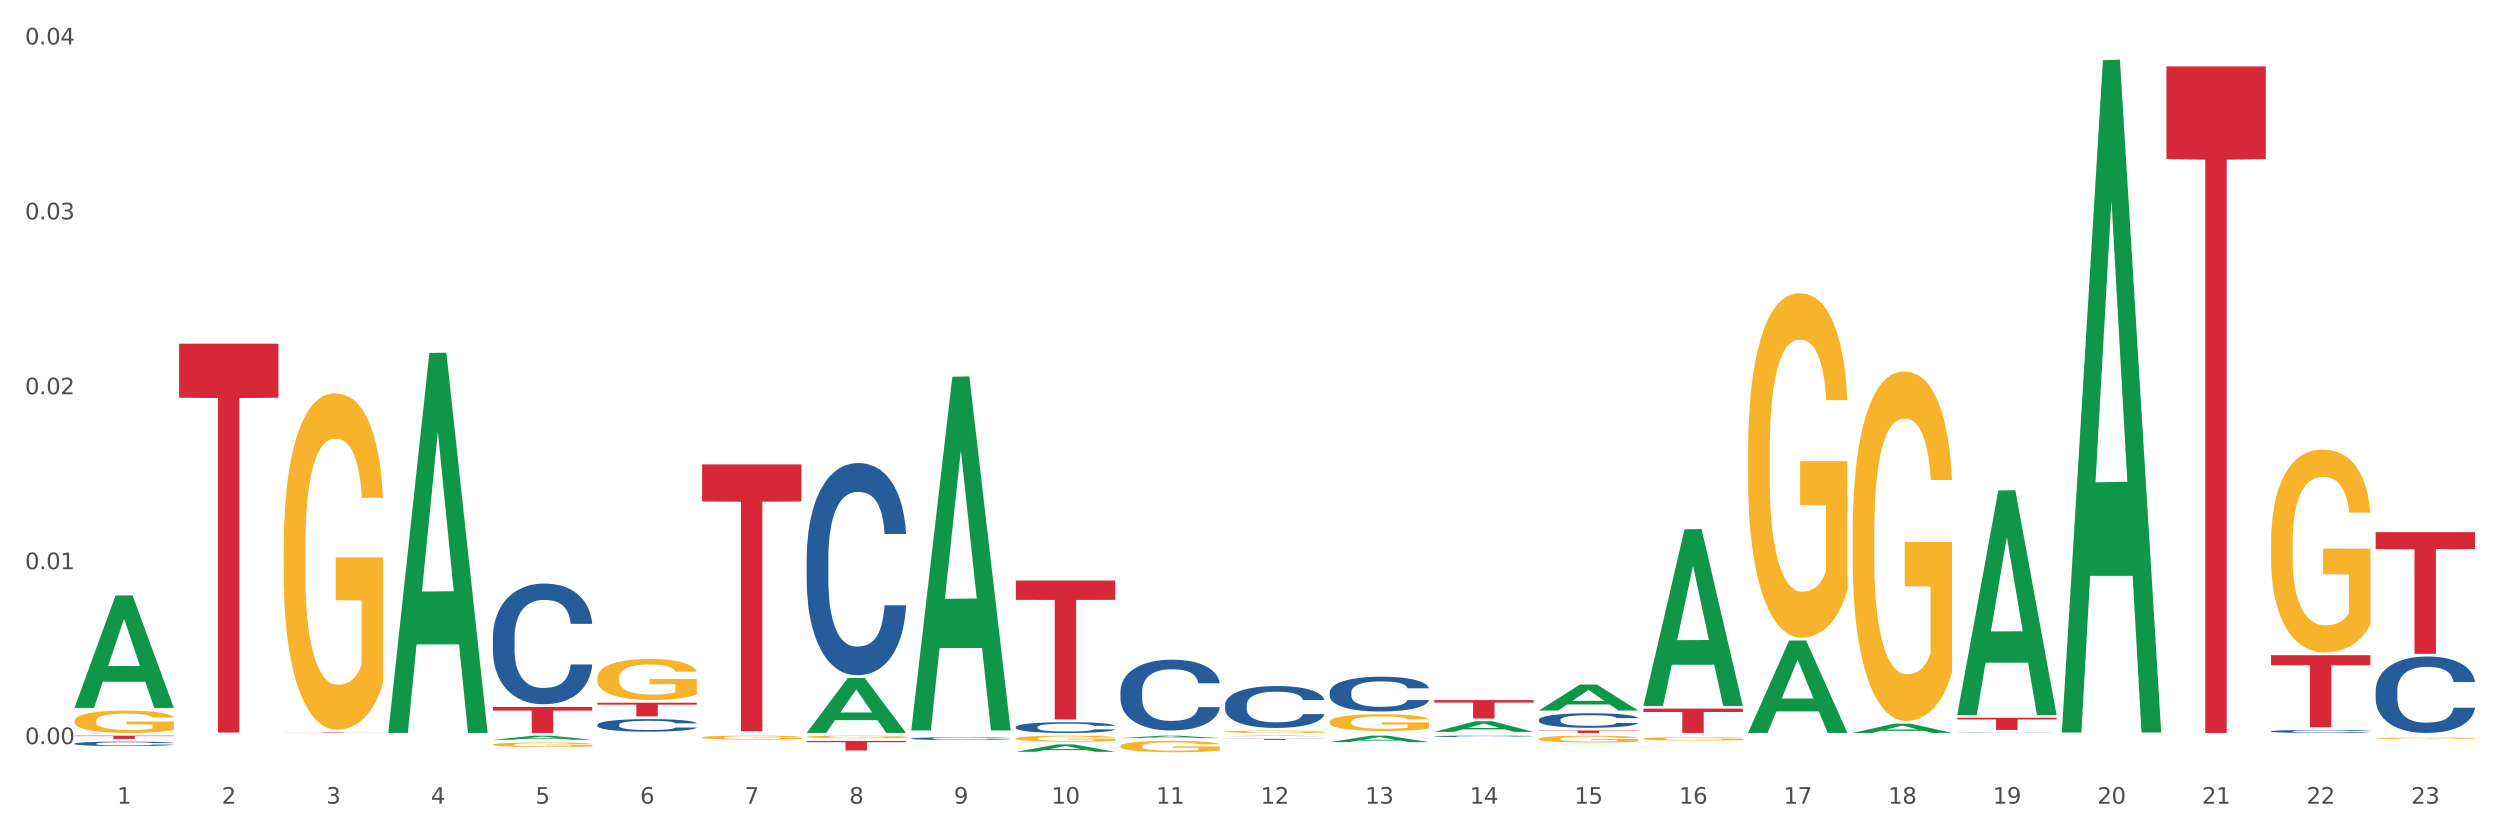 <?xml version="1.0" encoding="utf-8" standalone="no"?>
<!DOCTYPE svg PUBLIC "-//W3C//DTD SVG 1.1//EN"
  "http://www.w3.org/Graphics/SVG/1.1/DTD/svg11.dtd">
<svg xmlns:xlink="http://www.w3.org/1999/xlink" width="1080pt" height="360pt" viewBox="0 0 1080 360" xmlns="http://www.w3.org/2000/svg" version="1.1">
 <rect x="0" y="0" width="1080" height="360" fill="#333333" stroke="none"/>
 <defs>
  <style type="text/css">*{stroke-linejoin: round; stroke-linecap: butt}</style>
 </defs>
 <g id="figure_1">
  <g id="patch_1">
   <path d="M 0 360 
L 1080 360 
L 1080 0 
L 0 0 
z
" style="fill: #ffffff; stroke: #ffffff; stroke-linejoin: miter"/>
  </g>
  <g id="axes_1">
   <g id="matplotlib.axis_1">
    <g id="xtick_1">
     <g id="text_1">
      <!-- 1 -->
      <g style="fill: #4d4d4d" transform="translate(50.584 347.204) scale(0.096 -0.096)">
       <defs>
        <path id="DejaVuSans-31" d="M 794 531 
L 1825 531 
L 1825 4091 
L 703 3866 
L 703 4441 
L 1819 4666 
L 2450 4666 
L 2450 531 
L 3481 531 
L 3481 0 
L 794 0 
L 794 531 
z
" transform="scale(0.016)"/>
       </defs>
       <use xlink:href="#DejaVuSans-31"/>
      </g>
     </g>
    </g>
    <g id="xtick_2">
     <g id="text_2">
      <!-- 2 -->
      <g style="fill: #4d4d4d" transform="translate(95.771 347.204) scale(0.096 -0.096)">
       <defs>
        <path id="DejaVuSans-32" d="M 1228 531 
L 3431 531 
L 3431 0 
L 469 0 
L 469 531 
Q 828 903 1448 1529 
Q 2069 2156 2228 2338 
Q 2531 2678 2651 2914 
Q 2772 3150 2772 3378 
Q 2772 3750 2511 3984 
Q 2250 4219 1831 4219 
Q 1534 4219 1204 4116 
Q 875 4013 500 3803 
L 500 4441 
Q 881 4594 1212 4672 
Q 1544 4750 1819 4750 
Q 2544 4750 2975 4387 
Q 3406 4025 3406 3419 
Q 3406 3131 3298 2873 
Q 3191 2616 2906 2266 
Q 2828 2175 2409 1742 
Q 1991 1309 1228 531 
z
" transform="scale(0.016)"/>
       </defs>
       <use xlink:href="#DejaVuSans-32"/>
      </g>
     </g>
    </g>
    <g id="xtick_3">
     <g id="text_3">
      <!-- 3 -->
      <g style="fill: #4d4d4d" transform="translate(140.957 347.204) scale(0.096 -0.096)">
       <defs>
        <path id="DejaVuSans-33" d="M 2597 2516 
Q 3050 2419 3304 2112 
Q 3559 1806 3559 1356 
Q 3559 666 3084 287 
Q 2609 -91 1734 -91 
Q 1441 -91 1130 -33 
Q 819 25 488 141 
L 488 750 
Q 750 597 1062 519 
Q 1375 441 1716 441 
Q 2309 441 2620 675 
Q 2931 909 2931 1356 
Q 2931 1769 2642 2001 
Q 2353 2234 1838 2234 
L 1294 2234 
L 1294 2753 
L 1863 2753 
Q 2328 2753 2575 2939 
Q 2822 3125 2822 3475 
Q 2822 3834 2567 4026 
Q 2313 4219 1838 4219 
Q 1578 4219 1281 4162 
Q 984 4106 628 3988 
L 628 4550 
Q 988 4650 1302 4700 
Q 1616 4750 1894 4750 
Q 2613 4750 3031 4423 
Q 3450 4097 3450 3541 
Q 3450 3153 3228 2886 
Q 3006 2619 2597 2516 
z
" transform="scale(0.016)"/>
       </defs>
       <use xlink:href="#DejaVuSans-33"/>
      </g>
     </g>
    </g>
    <g id="xtick_4">
     <g id="text_4">
      <!-- 4 -->
      <g style="fill: #4d4d4d" transform="translate(186.143 347.204) scale(0.096 -0.096)">
       <defs>
        <path id="DejaVuSans-34" d="M 2419 4116 
L 825 1625 
L 2419 1625 
L 2419 4116 
z
M 2253 4666 
L 3047 4666 
L 3047 1625 
L 3713 1625 
L 3713 1100 
L 3047 1100 
L 3047 0 
L 2419 0 
L 2419 1100 
L 313 1100 
L 313 1709 
L 2253 4666 
z
" transform="scale(0.016)"/>
       </defs>
       <use xlink:href="#DejaVuSans-34"/>
      </g>
     </g>
    </g>
    <g id="xtick_5">
     <g id="text_5">
      <!-- 5 -->
      <g style="fill: #4d4d4d" transform="translate(231.33 347.204) scale(0.096 -0.096)">
       <defs>
        <path id="DejaVuSans-35" d="M 691 4666 
L 3169 4666 
L 3169 4134 
L 1269 4134 
L 1269 2991 
Q 1406 3038 1543 3061 
Q 1681 3084 1819 3084 
Q 2600 3084 3056 2656 
Q 3513 2228 3513 1497 
Q 3513 744 3044 326 
Q 2575 -91 1722 -91 
Q 1428 -91 1123 -41 
Q 819 9 494 109 
L 494 744 
Q 775 591 1075 516 
Q 1375 441 1709 441 
Q 2250 441 2565 725 
Q 2881 1009 2881 1497 
Q 2881 1984 2565 2268 
Q 2250 2553 1709 2553 
Q 1456 2553 1204 2497 
Q 953 2441 691 2322 
L 691 4666 
z
" transform="scale(0.016)"/>
       </defs>
       <use xlink:href="#DejaVuSans-35"/>
      </g>
     </g>
    </g>
    <g id="xtick_6">
     <g id="text_6">
      <!-- 6 -->
      <g style="fill: #4d4d4d" transform="translate(276.516 347.204) scale(0.096 -0.096)">
       <defs>
        <path id="DejaVuSans-36" d="M 2113 2584 
Q 1688 2584 1439 2293 
Q 1191 2003 1191 1497 
Q 1191 994 1439 701 
Q 1688 409 2113 409 
Q 2538 409 2786 701 
Q 3034 994 3034 1497 
Q 3034 2003 2786 2293 
Q 2538 2584 2113 2584 
z
M 3366 4563 
L 3366 3988 
Q 3128 4100 2886 4159 
Q 2644 4219 2406 4219 
Q 1781 4219 1451 3797 
Q 1122 3375 1075 2522 
Q 1259 2794 1537 2939 
Q 1816 3084 2150 3084 
Q 2853 3084 3261 2657 
Q 3669 2231 3669 1497 
Q 3669 778 3244 343 
Q 2819 -91 2113 -91 
Q 1303 -91 875 529 
Q 447 1150 447 2328 
Q 447 3434 972 4092 
Q 1497 4750 2381 4750 
Q 2619 4750 2861 4703 
Q 3103 4656 3366 4563 
z
" transform="scale(0.016)"/>
       </defs>
       <use xlink:href="#DejaVuSans-36"/>
      </g>
     </g>
    </g>
    <g id="xtick_7">
     <g id="text_7">
      <!-- 7 -->
      <g style="fill: #4d4d4d" transform="translate(321.702 347.204) scale(0.096 -0.096)">
       <defs>
        <path id="DejaVuSans-37" d="M 525 4666 
L 3525 4666 
L 3525 4397 
L 1831 0 
L 1172 0 
L 2766 4134 
L 525 4134 
L 525 4666 
z
" transform="scale(0.016)"/>
       </defs>
       <use xlink:href="#DejaVuSans-37"/>
      </g>
     </g>
    </g>
    <g id="xtick_8">
     <g id="text_8">
      <!-- 8 -->
      <g style="fill: #4d4d4d" transform="translate(366.888 347.204) scale(0.096 -0.096)">
       <defs>
        <path id="DejaVuSans-38" d="M 2034 2216 
Q 1584 2216 1326 1975 
Q 1069 1734 1069 1313 
Q 1069 891 1326 650 
Q 1584 409 2034 409 
Q 2484 409 2743 651 
Q 3003 894 3003 1313 
Q 3003 1734 2745 1975 
Q 2488 2216 2034 2216 
z
M 1403 2484 
Q 997 2584 770 2862 
Q 544 3141 544 3541 
Q 544 4100 942 4425 
Q 1341 4750 2034 4750 
Q 2731 4750 3128 4425 
Q 3525 4100 3525 3541 
Q 3525 3141 3298 2862 
Q 3072 2584 2669 2484 
Q 3125 2378 3379 2068 
Q 3634 1759 3634 1313 
Q 3634 634 3220 271 
Q 2806 -91 2034 -91 
Q 1263 -91 848 271 
Q 434 634 434 1313 
Q 434 1759 690 2068 
Q 947 2378 1403 2484 
z
M 1172 3481 
Q 1172 3119 1398 2916 
Q 1625 2713 2034 2713 
Q 2441 2713 2670 2916 
Q 2900 3119 2900 3481 
Q 2900 3844 2670 4047 
Q 2441 4250 2034 4250 
Q 1625 4250 1398 4047 
Q 1172 3844 1172 3481 
z
" transform="scale(0.016)"/>
       </defs>
       <use xlink:href="#DejaVuSans-38"/>
      </g>
     </g>
    </g>
    <g id="xtick_9">
     <g id="text_9">
      <!-- 9 -->
      <g style="fill: #4d4d4d" transform="translate(412.075 347.204) scale(0.096 -0.096)">
       <defs>
        <path id="DejaVuSans-39" d="M 703 97 
L 703 672 
Q 941 559 1184 500 
Q 1428 441 1663 441 
Q 2288 441 2617 861 
Q 2947 1281 2994 2138 
Q 2813 1869 2534 1725 
Q 2256 1581 1919 1581 
Q 1219 1581 811 2004 
Q 403 2428 403 3163 
Q 403 3881 828 4315 
Q 1253 4750 1959 4750 
Q 2769 4750 3195 4129 
Q 3622 3509 3622 2328 
Q 3622 1225 3098 567 
Q 2575 -91 1691 -91 
Q 1453 -91 1209 -44 
Q 966 3 703 97 
z
M 1959 2075 
Q 2384 2075 2632 2365 
Q 2881 2656 2881 3163 
Q 2881 3666 2632 3958 
Q 2384 4250 1959 4250 
Q 1534 4250 1286 3958 
Q 1038 3666 1038 3163 
Q 1038 2656 1286 2365 
Q 1534 2075 1959 2075 
z
" transform="scale(0.016)"/>
       </defs>
       <use xlink:href="#DejaVuSans-39"/>
      </g>
     </g>
    </g>
    <g id="xtick_10">
     <g id="text_10">
      <!-- 10 -->
      <g style="fill: #4d4d4d" transform="translate(454.207 347.204) scale(0.096 -0.096)">
       <defs>
        <path id="DejaVuSans-30" d="M 2034 4250 
Q 1547 4250 1301 3770 
Q 1056 3291 1056 2328 
Q 1056 1369 1301 889 
Q 1547 409 2034 409 
Q 2525 409 2770 889 
Q 3016 1369 3016 2328 
Q 3016 3291 2770 3770 
Q 2525 4250 2034 4250 
z
M 2034 4750 
Q 2819 4750 3233 4129 
Q 3647 3509 3647 2328 
Q 3647 1150 3233 529 
Q 2819 -91 2034 -91 
Q 1250 -91 836 529 
Q 422 1150 422 2328 
Q 422 3509 836 4129 
Q 1250 4750 2034 4750 
z
" transform="scale(0.016)"/>
       </defs>
       <use xlink:href="#DejaVuSans-31"/>
       <use xlink:href="#DejaVuSans-30" transform="translate(63.623 0)"/>
      </g>
     </g>
    </g>
    <g id="xtick_11">
     <g id="text_11">
      <!-- 11 -->
      <g style="fill: #4d4d4d" transform="translate(499.393 347.204) scale(0.096 -0.096)">
       <use xlink:href="#DejaVuSans-31"/>
       <use xlink:href="#DejaVuSans-31" transform="translate(63.623 0)"/>
      </g>
     </g>
    </g>
    <g id="xtick_12">
     <g id="text_12">
      <!-- 12 -->
      <g style="fill: #4d4d4d" transform="translate(544.58 347.204) scale(0.096 -0.096)">
       <use xlink:href="#DejaVuSans-31"/>
       <use xlink:href="#DejaVuSans-32" transform="translate(63.623 0)"/>
      </g>
     </g>
    </g>
    <g id="xtick_13">
     <g id="text_13">
      <!-- 13 -->
      <g style="fill: #4d4d4d" transform="translate(589.766 347.204) scale(0.096 -0.096)">
       <use xlink:href="#DejaVuSans-31"/>
       <use xlink:href="#DejaVuSans-33" transform="translate(63.623 0)"/>
      </g>
     </g>
    </g>
    <g id="xtick_14">
     <g id="text_14">
      <!-- 14 -->
      <g style="fill: #4d4d4d" transform="translate(634.952 347.204) scale(0.096 -0.096)">
       <use xlink:href="#DejaVuSans-31"/>
       <use xlink:href="#DejaVuSans-34" transform="translate(63.623 0)"/>
      </g>
     </g>
    </g>
    <g id="xtick_15">
     <g id="text_15">
      <!-- 15 -->
      <g style="fill: #4d4d4d" transform="translate(680.138 347.204) scale(0.096 -0.096)">
       <use xlink:href="#DejaVuSans-31"/>
       <use xlink:href="#DejaVuSans-35" transform="translate(63.623 0)"/>
      </g>
     </g>
    </g>
    <g id="xtick_16">
     <g id="text_16">
      <!-- 16 -->
      <g style="fill: #4d4d4d" transform="translate(725.325 347.204) scale(0.096 -0.096)">
       <use xlink:href="#DejaVuSans-31"/>
       <use xlink:href="#DejaVuSans-36" transform="translate(63.623 0)"/>
      </g>
     </g>
    </g>
    <g id="xtick_17">
     <g id="text_17">
      <!-- 17 -->
      <g style="fill: #4d4d4d" transform="translate(770.511 347.204) scale(0.096 -0.096)">
       <use xlink:href="#DejaVuSans-31"/>
       <use xlink:href="#DejaVuSans-37" transform="translate(63.623 0)"/>
      </g>
     </g>
    </g>
    <g id="xtick_18">
     <g id="text_18">
      <!-- 18 -->
      <g style="fill: #4d4d4d" transform="translate(815.697 347.204) scale(0.096 -0.096)">
       <use xlink:href="#DejaVuSans-31"/>
       <use xlink:href="#DejaVuSans-38" transform="translate(63.623 0)"/>
      </g>
     </g>
    </g>
    <g id="xtick_19">
     <g id="text_19">
      <!-- 19 -->
      <g style="fill: #4d4d4d" transform="translate(860.883 347.204) scale(0.096 -0.096)">
       <use xlink:href="#DejaVuSans-31"/>
       <use xlink:href="#DejaVuSans-39" transform="translate(63.623 0)"/>
      </g>
     </g>
    </g>
    <g id="xtick_20">
     <g id="text_20">
      <!-- 20 -->
      <g style="fill: #4d4d4d" transform="translate(906.07 347.204) scale(0.096 -0.096)">
       <use xlink:href="#DejaVuSans-32"/>
       <use xlink:href="#DejaVuSans-30" transform="translate(63.623 0)"/>
      </g>
     </g>
    </g>
    <g id="xtick_21">
     <g id="text_21">
      <!-- 21 -->
      <g style="fill: #4d4d4d" transform="translate(951.256 347.204) scale(0.096 -0.096)">
       <use xlink:href="#DejaVuSans-32"/>
       <use xlink:href="#DejaVuSans-31" transform="translate(63.623 0)"/>
      </g>
     </g>
    </g>
    <g id="xtick_22">
     <g id="text_22">
      <!-- 22 -->
      <g style="fill: #4d4d4d" transform="translate(996.442 347.204) scale(0.096 -0.096)">
       <use xlink:href="#DejaVuSans-32"/>
       <use xlink:href="#DejaVuSans-32" transform="translate(63.623 0)"/>
      </g>
     </g>
    </g>
    <g id="xtick_23">
     <g id="text_23">
      <!-- 23 -->
      <g style="fill: #4d4d4d" transform="translate(1041.629 347.204) scale(0.096 -0.096)">
       <use xlink:href="#DejaVuSans-32"/>
       <use xlink:href="#DejaVuSans-33" transform="translate(63.623 0)"/>
      </g>
     </g>
    </g>
    <g id="xtick_24"/>
    <g id="xtick_25"/>
    <g id="xtick_26"/>
    <g id="xtick_27"/>
    <g id="xtick_28"/>
    <g id="xtick_29"/>
    <g id="xtick_30"/>
    <g id="xtick_31"/>
    <g id="xtick_32"/>
    <g id="xtick_33"/>
    <g id="xtick_34"/>
    <g id="xtick_35"/>
    <g id="xtick_36"/>
    <g id="xtick_37"/>
    <g id="xtick_38"/>
    <g id="xtick_39"/>
    <g id="xtick_40"/>
    <g id="xtick_41"/>
    <g id="xtick_42"/>
    <g id="xtick_43"/>
    <g id="xtick_44"/>
    <g id="xtick_45"/>
   </g>
   <g id="matplotlib.axis_2">
    <g id="ytick_1">
     <g id="text_24">
      <!-- 0.00 -->
      <g style="fill: #4d4d4d" transform="translate(10.8 321.453) scale(0.096 -0.096)">
       <defs>
        <path id="DejaVuSans-2e" d="M 684 794 
L 1344 794 
L 1344 0 
L 684 0 
L 684 794 
z
" transform="scale(0.016)"/>
       </defs>
       <use xlink:href="#DejaVuSans-30"/>
       <use xlink:href="#DejaVuSans-2e" transform="translate(63.623 0)"/>
       <use xlink:href="#DejaVuSans-30" transform="translate(95.41 0)"/>
       <use xlink:href="#DejaVuSans-30" transform="translate(159.033 0)"/>
      </g>
     </g>
    </g>
    <g id="ytick_2">
     <g id="text_25">
      <!-- 0.01 -->
      <g style="fill: #4d4d4d" transform="translate(10.8 245.89) scale(0.096 -0.096)">
       <use xlink:href="#DejaVuSans-30"/>
       <use xlink:href="#DejaVuSans-2e" transform="translate(63.623 0)"/>
       <use xlink:href="#DejaVuSans-30" transform="translate(95.41 0)"/>
       <use xlink:href="#DejaVuSans-31" transform="translate(159.033 0)"/>
      </g>
     </g>
    </g>
    <g id="ytick_3">
     <g id="text_26">
      <!-- 0.02 -->
      <g style="fill: #4d4d4d" transform="translate(10.8 170.328) scale(0.096 -0.096)">
       <use xlink:href="#DejaVuSans-30"/>
       <use xlink:href="#DejaVuSans-2e" transform="translate(63.623 0)"/>
       <use xlink:href="#DejaVuSans-30" transform="translate(95.41 0)"/>
       <use xlink:href="#DejaVuSans-32" transform="translate(159.033 0)"/>
      </g>
     </g>
    </g>
    <g id="ytick_4">
     <g id="text_27">
      <!-- 0.03 -->
      <g style="fill: #4d4d4d" transform="translate(10.8 94.765) scale(0.096 -0.096)">
       <use xlink:href="#DejaVuSans-30"/>
       <use xlink:href="#DejaVuSans-2e" transform="translate(63.623 0)"/>
       <use xlink:href="#DejaVuSans-30" transform="translate(95.41 0)"/>
       <use xlink:href="#DejaVuSans-33" transform="translate(159.033 0)"/>
      </g>
     </g>
    </g>
    <g id="ytick_5">
     <g id="text_28">
      <!-- 0.04 -->
      <g style="fill: #4d4d4d" transform="translate(10.8 19.203) scale(0.096 -0.096)">
       <use xlink:href="#DejaVuSans-30"/>
       <use xlink:href="#DejaVuSans-2e" transform="translate(63.623 0)"/>
       <use xlink:href="#DejaVuSans-30" transform="translate(95.41 0)"/>
       <use xlink:href="#DejaVuSans-34" transform="translate(159.033 0)"/>
      </g>
     </g>
    </g>
    <g id="ytick_6"/>
    <g id="ytick_7"/>
    <g id="ytick_8"/>
    <g id="ytick_9"/>
   </g>
   <g id="PolyCollection_1">
    <path d="M 32.175 305.73 
L 32.219 305.684 
L 49.921 257.235 
L 57.267 257.19 
L 75.102 305.821 
L 66.605 305.821 
L 62.755 294.496 
L 44.478 294.496 
L 44.345 294.679 
L 40.628 305.821 
L 32.175 305.821 
L 32.175 305.73 
L 46.779 287.738 
L 60.454 287.693 
L 53.683 267.555 
L 53.594 267.464 
L 53.506 267.601 
L 46.735 287.693 
L 46.779 287.738 
L 32.175 305.73 
z
" clip-path="url(#pd41d879882)" style="fill: #109648"/>
    <path d="M 484.038 322.307 
L 484.088 322.302 
L 484.088 322.141 
L 484.19 322.002 
L 484.697 321.665 
L 485.457 321.387 
L 486.014 321.239 
L 486.572 321.118 
L 487.231 320.997 
L 488.042 320.871 
L 489.511 320.687 
L 490.424 320.593 
L 491.539 320.494 
L 493.566 320.35 
L 495.036 320.27 
L 496.556 320.202 
L 499.039 320.122 
L 500.661 320.086 
L 502.384 320.059 
L 504.462 320.041 
L 506.033 320.036 
L 509.48 320.05 
L 512.419 320.09 
L 513.838 320.122 
L 515.663 320.175 
L 516.626 320.211 
L 518.197 320.283 
L 519.819 320.377 
L 520.934 320.458 
L 522.606 320.611 
L 523.873 320.763 
L 525.039 320.952 
L 525.647 321.082 
L 526.103 321.203 
L 526.509 321.342 
L 526.914 321.562 
L 517.791 321.562 
L 517.437 321.405 
L 516.879 321.257 
L 516.068 321.113 
L 515.359 321.023 
L 514.142 320.911 
L 513.027 320.839 
L 511.862 320.786 
L 510.443 320.741 
L 509.328 320.718 
L 507.757 320.7 
L 504.665 320.705 
L 502.587 320.741 
L 501.168 320.786 
L 500.256 320.826 
L 499.445 320.871 
L 498.533 320.934 
L 497.468 321.028 
L 496.708 321.113 
L 495.948 321.221 
L 495.34 321.329 
L 494.782 321.454 
L 494.326 321.589 
L 493.971 321.728 
L 493.667 321.898 
L 493.414 322.181 
L 493.414 322.796 
L 493.515 322.935 
L 493.769 323.119 
L 494.073 323.258 
L 494.579 323.424 
L 495.036 323.536 
L 495.897 323.698 
L 496.86 323.832 
L 497.62 323.918 
L 498.381 323.989 
L 499.698 324.088 
L 501.168 324.169 
L 502.435 324.218 
L 504.158 324.263 
L 505.324 324.281 
L 506.337 324.29 
L 508.821 324.29 
L 510.595 324.276 
L 512.571 324.245 
L 514.092 324.205 
L 515.359 324.155 
L 516.778 324.075 
L 517.69 323.998 
L 517.69 323.06 
L 506.54 323.056 
L 506.54 322.432 
L 526.965 322.432 
L 526.965 324.263 
L 526.103 324.357 
L 525.14 324.442 
L 524.127 324.519 
L 522.606 324.613 
L 520.782 324.703 
L 519.16 324.766 
L 517.437 324.819 
L 515.409 324.869 
L 512.774 324.914 
L 511.152 324.932 
L 509.125 324.945 
L 506.743 324.95 
L 504.665 324.941 
L 502.638 324.918 
L 500.509 324.878 
L 498.431 324.819 
L 496.86 324.761 
L 495.289 324.689 
L 493.616 324.595 
L 492.299 324.505 
L 491.285 324.425 
L 490.17 324.321 
L 488.954 324.187 
L 488.042 324.066 
L 487.231 323.94 
L 486.369 323.778 
L 485.761 323.639 
L 485.153 323.464 
L 484.798 323.334 
L 484.393 323.132 
L 484.088 322.85 
L 484.038 322.307 
z
" clip-path="url(#pd41d879882)" style="fill: #f7b32b"/>
    <path d="M 348.479 318.312 
L 348.53 318.311 
L 348.53 318.275 
L 348.631 318.244 
L 349.138 318.169 
L 349.898 318.107 
L 350.455 318.074 
L 351.013 318.047 
L 351.672 318.02 
L 352.483 317.992 
L 353.952 317.95 
L 354.865 317.929 
L 355.98 317.907 
L 358.007 317.875 
L 359.477 317.857 
L 360.997 317.842 
L 363.481 317.824 
L 365.102 317.816 
L 366.826 317.81 
L 368.903 317.806 
L 370.475 317.805 
L 373.921 317.808 
L 376.86 317.817 
L 378.279 317.824 
L 380.104 317.836 
L 381.067 317.844 
L 382.638 317.86 
L 384.26 317.881 
L 385.375 317.899 
L 387.047 317.933 
L 388.314 317.967 
L 389.48 318.01 
L 390.088 318.039 
L 390.544 318.066 
L 390.95 318.097 
L 391.355 318.146 
L 382.233 318.146 
L 381.878 318.111 
L 381.32 318.078 
L 380.509 318.046 
L 379.8 318.026 
L 378.584 318.001 
L 377.469 317.984 
L 376.303 317.972 
L 374.884 317.962 
L 373.769 317.957 
L 372.198 317.953 
L 369.106 317.954 
L 367.028 317.962 
L 365.609 317.972 
L 364.697 317.981 
L 363.886 317.992 
L 362.974 318.006 
L 361.909 318.027 
L 361.149 318.046 
L 360.389 318.07 
L 359.781 318.094 
L 359.223 318.122 
L 358.767 318.152 
L 358.412 318.183 
L 358.108 318.221 
L 357.855 318.284 
L 357.855 318.421 
L 357.956 318.452 
L 358.21 318.493 
L 358.514 318.524 
L 359.021 318.561 
L 359.477 318.586 
L 360.338 318.622 
L 361.301 318.652 
L 362.061 318.671 
L 362.822 318.687 
L 364.139 318.709 
L 365.609 318.727 
L 366.876 318.738 
L 368.599 318.748 
L 369.765 318.752 
L 370.779 318.754 
L 373.262 318.754 
L 375.036 318.751 
L 377.012 318.744 
L 378.533 318.735 
L 379.8 318.724 
L 381.219 318.706 
L 382.131 318.689 
L 382.131 318.48 
L 370.981 318.479 
L 370.981 318.34 
L 391.406 318.34 
L 391.406 318.748 
L 390.544 318.77 
L 389.581 318.789 
L 388.568 318.806 
L 387.047 318.827 
L 385.223 318.847 
L 383.601 318.861 
L 381.878 318.873 
L 379.851 318.884 
L 377.215 318.894 
L 375.593 318.898 
L 373.566 318.901 
L 371.184 318.902 
L 369.106 318.9 
L 367.079 318.895 
L 364.95 318.886 
L 362.872 318.873 
L 361.301 318.86 
L 359.73 318.844 
L 358.058 318.823 
L 356.74 318.803 
L 355.726 318.785 
L 354.611 318.761 
L 353.395 318.731 
L 352.483 318.704 
L 351.672 318.676 
L 350.81 318.64 
L 350.202 318.609 
L 349.594 318.57 
L 349.239 318.541 
L 348.834 318.496 
L 348.53 318.433 
L 348.479 318.312 
z
" clip-path="url(#pd41d879882)" style="fill: #f7b32b"/>
    <path d="M 303.293 318.607 
L 303.343 318.606 
L 303.343 318.548 
L 303.445 318.499 
L 303.952 318.38 
L 304.712 318.282 
L 305.269 318.23 
L 305.827 318.187 
L 306.486 318.144 
L 307.296 318.1 
L 308.766 318.035 
L 309.678 318.002 
L 310.793 317.967 
L 312.821 317.916 
L 314.29 317.888 
L 315.811 317.864 
L 318.294 317.835 
L 319.916 317.823 
L 321.639 317.813 
L 323.717 317.807 
L 325.288 317.805 
L 328.735 317.81 
L 331.674 317.824 
L 333.093 317.835 
L 334.918 317.854 
L 335.881 317.867 
L 337.452 317.892 
L 339.074 317.926 
L 340.189 317.954 
L 341.861 318.008 
L 343.128 318.062 
L 344.294 318.129 
L 344.902 318.174 
L 345.358 318.217 
L 345.763 318.266 
L 346.169 318.344 
L 337.046 318.344 
L 336.692 318.289 
L 336.134 318.236 
L 335.323 318.186 
L 334.614 318.154 
L 333.397 318.114 
L 332.282 318.089 
L 331.117 318.07 
L 329.698 318.054 
L 328.583 318.046 
L 327.011 318.04 
L 323.92 318.041 
L 321.842 318.054 
L 320.423 318.07 
L 319.511 318.084 
L 318.7 318.1 
L 317.787 318.122 
L 316.723 318.155 
L 315.963 318.186 
L 315.203 318.224 
L 314.595 318.262 
L 314.037 318.306 
L 313.581 318.354 
L 313.226 318.403 
L 312.922 318.463 
L 312.669 318.563 
L 312.669 318.78 
L 312.77 318.829 
L 313.023 318.894 
L 313.328 318.943 
L 313.834 319.002 
L 314.29 319.041 
L 315.152 319.098 
L 316.115 319.146 
L 316.875 319.176 
L 317.635 319.201 
L 318.953 319.236 
L 320.423 319.265 
L 321.69 319.282 
L 323.413 319.298 
L 324.579 319.304 
L 325.592 319.308 
L 328.076 319.308 
L 329.85 319.303 
L 331.826 319.292 
L 333.347 319.277 
L 334.614 319.26 
L 336.033 319.231 
L 336.945 319.205 
L 336.945 318.873 
L 325.795 318.872 
L 325.795 318.651 
L 346.22 318.651 
L 346.22 319.298 
L 345.358 319.331 
L 344.395 319.361 
L 343.381 319.388 
L 341.861 319.422 
L 340.037 319.453 
L 338.415 319.475 
L 336.692 319.495 
L 334.664 319.512 
L 332.029 319.528 
L 330.407 319.534 
L 328.38 319.539 
L 325.998 319.54 
L 323.92 319.537 
L 321.893 319.529 
L 319.764 319.515 
L 317.686 319.495 
L 316.115 319.474 
L 314.544 319.449 
L 312.871 319.415 
L 311.554 319.384 
L 310.54 319.355 
L 309.425 319.319 
L 308.209 319.271 
L 307.296 319.228 
L 306.486 319.184 
L 305.624 319.127 
L 305.016 319.078 
L 304.408 319.016 
L 304.053 318.97 
L 303.647 318.899 
L 303.343 318.799 
L 303.293 318.607 
z
" clip-path="url(#pd41d879882)" style="fill: #f7b32b"/>
    <path d="M 258.106 292.878 
L 258.157 292.861 
L 258.157 292.278 
L 258.258 291.776 
L 258.765 290.561 
L 259.525 289.556 
L 260.083 289.022 
L 260.64 288.584 
L 261.299 288.147 
L 262.11 287.693 
L 263.58 287.029 
L 264.492 286.689 
L 265.607 286.333 
L 267.634 285.814 
L 269.104 285.523 
L 270.625 285.28 
L 273.108 284.988 
L 274.73 284.858 
L 276.453 284.761 
L 278.531 284.696 
L 280.102 284.68 
L 283.548 284.729 
L 286.488 284.875 
L 287.907 284.988 
L 289.731 285.182 
L 290.694 285.312 
L 292.265 285.571 
L 293.887 285.911 
L 295.002 286.203 
L 296.675 286.754 
L 297.942 287.305 
L 299.107 287.985 
L 299.716 288.455 
L 300.172 288.892 
L 300.577 289.394 
L 300.983 290.188 
L 291.86 290.188 
L 291.505 289.621 
L 290.948 289.087 
L 290.137 288.568 
L 289.427 288.244 
L 288.211 287.839 
L 287.096 287.58 
L 285.93 287.386 
L 284.511 287.224 
L 283.396 287.143 
L 281.825 287.078 
L 278.734 287.094 
L 276.656 287.224 
L 275.237 287.386 
L 274.324 287.531 
L 273.513 287.693 
L 272.601 287.92 
L 271.537 288.26 
L 270.777 288.568 
L 270.016 288.957 
L 269.408 289.346 
L 268.851 289.799 
L 268.395 290.285 
L 268.04 290.788 
L 267.736 291.403 
L 267.482 292.424 
L 267.482 294.643 
L 267.584 295.146 
L 267.837 295.81 
L 268.141 296.312 
L 268.648 296.911 
L 269.104 297.316 
L 269.966 297.9 
L 270.929 298.386 
L 271.689 298.693 
L 272.449 298.953 
L 273.767 299.309 
L 275.237 299.601 
L 276.504 299.779 
L 278.227 299.941 
L 279.392 300.006 
L 280.406 300.038 
L 282.889 300.038 
L 284.663 299.989 
L 286.64 299.876 
L 288.16 299.73 
L 289.427 299.552 
L 290.846 299.26 
L 291.759 298.985 
L 291.759 295.599 
L 280.609 295.583 
L 280.609 293.331 
L 301.033 293.331 
L 301.033 299.941 
L 300.172 300.281 
L 299.209 300.589 
L 298.195 300.864 
L 296.675 301.204 
L 294.85 301.528 
L 293.228 301.755 
L 291.505 301.95 
L 289.478 302.128 
L 286.843 302.29 
L 285.221 302.355 
L 283.194 302.403 
L 280.812 302.419 
L 278.734 302.387 
L 276.706 302.306 
L 274.578 302.16 
L 272.5 301.95 
L 270.929 301.739 
L 269.358 301.48 
L 267.685 301.14 
L 266.367 300.816 
L 265.354 300.524 
L 264.239 300.151 
L 263.022 299.665 
L 262.11 299.228 
L 261.299 298.774 
L 260.438 298.191 
L 259.83 297.689 
L 259.221 297.057 
L 258.867 296.587 
L 258.461 295.858 
L 258.157 294.838 
L 258.106 292.878 
z
" clip-path="url(#pd41d879882)" style="fill: #f7b32b"/>
    <path d="M 212.92 321.671 
L 212.971 321.669 
L 212.971 321.605 
L 213.072 321.549 
L 213.579 321.415 
L 214.339 321.304 
L 214.897 321.245 
L 215.454 321.197 
L 216.113 321.148 
L 216.924 321.098 
L 218.394 321.025 
L 219.306 320.987 
L 220.421 320.948 
L 222.448 320.891 
L 223.918 320.858 
L 225.438 320.831 
L 227.922 320.799 
L 229.544 320.785 
L 231.267 320.774 
L 233.345 320.767 
L 234.916 320.765 
L 238.362 320.771 
L 241.302 320.787 
L 242.721 320.799 
L 244.545 320.821 
L 245.508 320.835 
L 247.079 320.864 
L 248.701 320.901 
L 249.816 320.933 
L 251.488 320.994 
L 252.756 321.055 
L 253.921 321.13 
L 254.529 321.182 
L 254.985 321.231 
L 255.391 321.286 
L 255.796 321.374 
L 246.674 321.374 
L 246.319 321.311 
L 245.762 321.252 
L 244.951 321.195 
L 244.241 321.159 
L 243.025 321.114 
L 241.91 321.086 
L 240.744 321.064 
L 239.325 321.046 
L 238.21 321.037 
L 236.639 321.03 
L 233.547 321.032 
L 231.469 321.046 
L 230.05 321.064 
L 229.138 321.08 
L 228.327 321.098 
L 227.415 321.123 
L 226.351 321.161 
L 225.59 321.195 
L 224.83 321.238 
L 224.222 321.281 
L 223.665 321.331 
L 223.208 321.385 
L 222.854 321.44 
L 222.55 321.508 
L 222.296 321.621 
L 222.296 321.866 
L 222.397 321.922 
L 222.651 321.995 
L 222.955 322.05 
L 223.462 322.117 
L 223.918 322.161 
L 224.779 322.226 
L 225.742 322.28 
L 226.503 322.314 
L 227.263 322.342 
L 228.581 322.382 
L 230.05 322.414 
L 231.317 322.434 
L 233.041 322.451 
L 234.206 322.459 
L 235.22 322.462 
L 237.703 322.462 
L 239.477 322.457 
L 241.454 322.444 
L 242.974 322.428 
L 244.241 322.408 
L 245.66 322.376 
L 246.572 322.346 
L 246.572 321.972 
L 235.423 321.97 
L 235.423 321.721 
L 255.847 321.721 
L 255.847 322.451 
L 254.985 322.489 
L 254.023 322.523 
L 253.009 322.553 
L 251.488 322.591 
L 249.664 322.627 
L 248.042 322.652 
L 246.319 322.673 
L 244.292 322.693 
L 241.656 322.711 
L 240.035 322.718 
L 238.007 322.724 
L 235.625 322.725 
L 233.547 322.722 
L 231.52 322.713 
L 229.391 322.697 
L 227.314 322.673 
L 225.742 322.65 
L 224.171 322.622 
L 222.499 322.584 
L 221.181 322.548 
L 220.168 322.516 
L 219.053 322.475 
L 217.836 322.421 
L 216.924 322.373 
L 216.113 322.323 
L 215.251 322.258 
L 214.643 322.203 
L 214.035 322.133 
L 213.68 322.081 
L 213.275 322 
L 212.971 321.888 
L 212.92 321.671 
z
" clip-path="url(#pd41d879882)" style="fill: #f7b32b"/>
    <path d="M 122.548 237.077 
L 122.598 236.944 
L 122.598 232.165 
L 122.7 228.05 
L 123.206 218.094 
L 123.967 209.863 
L 124.524 205.483 
L 125.082 201.899 
L 125.74 198.314 
L 126.551 194.597 
L 128.021 189.155 
L 128.933 186.367 
L 130.048 183.446 
L 132.076 179.198 
L 133.545 176.809 
L 135.066 174.818 
L 137.549 172.428 
L 139.171 171.366 
L 140.894 170.57 
L 142.972 170.039 
L 144.543 169.906 
L 147.99 170.304 
L 150.929 171.499 
L 152.348 172.428 
L 154.173 174.021 
L 155.136 175.083 
L 156.707 177.207 
L 158.328 179.995 
L 159.443 182.384 
L 161.116 186.898 
L 162.383 191.411 
L 163.549 196.987 
L 164.157 200.837 
L 164.613 204.421 
L 165.018 208.536 
L 165.424 215.041 
L 156.301 215.041 
L 155.946 210.394 
L 155.389 206.014 
L 154.578 201.766 
L 153.869 199.111 
L 152.652 195.792 
L 151.537 193.668 
L 150.372 192.075 
L 148.952 190.748 
L 147.837 190.084 
L 146.266 189.553 
L 143.175 189.686 
L 141.097 190.748 
L 139.678 192.075 
L 138.766 193.27 
L 137.955 194.597 
L 137.042 196.456 
L 135.978 199.244 
L 135.218 201.766 
L 134.458 204.952 
L 133.849 208.138 
L 133.292 211.855 
L 132.836 215.837 
L 132.481 219.952 
L 132.177 224.997 
L 131.924 233.36 
L 131.924 251.547 
L 132.025 255.662 
L 132.278 261.104 
L 132.582 265.22 
L 133.089 270.131 
L 133.545 273.45 
L 134.407 278.229 
L 135.37 282.211 
L 136.13 284.734 
L 136.89 286.858 
L 138.208 289.778 
L 139.678 292.168 
L 140.945 293.628 
L 142.668 294.955 
L 143.834 295.486 
L 144.847 295.752 
L 147.331 295.752 
L 149.104 295.354 
L 151.081 294.424 
L 152.601 293.23 
L 153.869 291.769 
L 155.288 289.38 
L 156.2 287.123 
L 156.2 259.379 
L 145.05 259.246 
L 145.05 240.794 
L 165.475 240.794 
L 165.475 294.955 
L 164.613 297.743 
L 163.65 300.265 
L 162.636 302.522 
L 161.116 305.31 
L 159.291 307.965 
L 157.67 309.823 
L 155.946 311.416 
L 153.919 312.876 
L 151.284 314.204 
L 149.662 314.735 
L 147.635 315.133 
L 145.253 315.266 
L 143.175 315 
L 141.148 314.337 
L 139.019 313.142 
L 136.941 311.416 
L 135.37 309.69 
L 133.799 307.566 
L 132.126 304.779 
L 130.809 302.124 
L 129.795 299.734 
L 128.68 296.681 
L 127.464 292.699 
L 126.551 289.114 
L 125.74 285.397 
L 124.879 280.618 
L 124.271 276.503 
L 123.663 271.326 
L 123.308 267.476 
L 122.902 261.503 
L 122.598 253.139 
L 122.548 237.077 
z
" clip-path="url(#pd41d879882)" style="fill: #f7b32b"/>
    <path d="M 32.175 311.447 
L 32.226 311.439 
L 32.226 311.121 
L 32.327 310.848 
L 32.834 310.187 
L 33.594 309.641 
L 34.152 309.35 
L 34.709 309.112 
L 35.368 308.875 
L 36.179 308.628 
L 37.649 308.267 
L 38.561 308.082 
L 39.676 307.888 
L 41.703 307.606 
L 43.173 307.447 
L 44.693 307.315 
L 47.177 307.156 
L 48.798 307.086 
L 50.522 307.033 
L 52.6 306.998 
L 54.171 306.989 
L 57.617 307.015 
L 60.556 307.095 
L 61.976 307.156 
L 63.8 307.262 
L 64.763 307.333 
L 66.334 307.474 
L 67.956 307.659 
L 69.071 307.817 
L 70.743 308.117 
L 72.01 308.416 
L 73.176 308.786 
L 73.784 309.042 
L 74.24 309.28 
L 74.646 309.553 
L 75.051 309.985 
L 65.929 309.985 
L 65.574 309.676 
L 65.016 309.386 
L 64.206 309.104 
L 63.496 308.927 
L 62.28 308.707 
L 61.165 308.566 
L 59.999 308.46 
L 58.58 308.372 
L 57.465 308.328 
L 55.894 308.293 
L 52.802 308.302 
L 50.724 308.372 
L 49.305 308.46 
L 48.393 308.54 
L 47.582 308.628 
L 46.67 308.751 
L 45.606 308.936 
L 44.845 309.104 
L 44.085 309.315 
L 43.477 309.527 
L 42.919 309.773 
L 42.463 310.038 
L 42.109 310.311 
L 41.804 310.646 
L 41.551 311.201 
L 41.551 312.408 
L 41.652 312.681 
L 41.906 313.042 
L 42.21 313.315 
L 42.717 313.641 
L 43.173 313.862 
L 44.034 314.179 
L 44.997 314.443 
L 45.758 314.611 
L 46.518 314.752 
L 47.835 314.945 
L 49.305 315.104 
L 50.572 315.201 
L 52.295 315.289 
L 53.461 315.324 
L 54.475 315.342 
L 56.958 315.342 
L 58.732 315.315 
L 60.709 315.254 
L 62.229 315.174 
L 63.496 315.078 
L 64.915 314.919 
L 65.827 314.769 
L 65.827 312.928 
L 54.677 312.919 
L 54.677 311.694 
L 75.102 311.694 
L 75.102 315.289 
L 74.24 315.474 
L 73.277 315.641 
L 72.264 315.791 
L 70.743 315.976 
L 68.919 316.152 
L 67.297 316.276 
L 65.574 316.382 
L 63.547 316.478 
L 60.911 316.567 
L 59.289 316.602 
L 57.262 316.628 
L 54.88 316.637 
L 52.802 316.619 
L 50.775 316.575 
L 48.646 316.496 
L 46.568 316.382 
L 44.997 316.267 
L 43.426 316.126 
L 41.754 315.941 
L 40.436 315.765 
L 39.422 315.606 
L 38.307 315.404 
L 37.091 315.139 
L 36.179 314.901 
L 35.368 314.655 
L 34.506 314.337 
L 33.898 314.064 
L 33.29 313.721 
L 32.935 313.465 
L 32.53 313.069 
L 32.226 312.514 
L 32.175 311.447 
z
" clip-path="url(#pd41d879882)" style="fill: #f7b32b"/>
    <path d="M 1026.273 298.447 
L 1026.324 298.417 
L 1026.324 297.573 
L 1026.476 296.426 
L 1027.034 294.315 
L 1027.745 292.716 
L 1028.962 290.846 
L 1029.622 290.061 
L 1030.485 289.187 
L 1032.26 287.769 
L 1034.29 286.562 
L 1035.711 285.899 
L 1036.776 285.476 
L 1039.161 284.722 
L 1040.531 284.39 
L 1041.952 284.119 
L 1043.17 283.938 
L 1045.199 283.727 
L 1046.823 283.636 
L 1048.701 283.606 
L 1050.274 283.636 
L 1052.354 283.757 
L 1055.398 284.119 
L 1056.565 284.33 
L 1058.138 284.692 
L 1059.762 285.175 
L 1061.081 285.657 
L 1062.604 286.351 
L 1064.177 287.256 
L 1065.699 288.402 
L 1066.764 289.458 
L 1067.627 290.574 
L 1068.388 291.932 
L 1068.946 293.41 
L 1069.2 294.647 
L 1059.914 294.647 
L 1059.661 293.53 
L 1059.153 292.324 
L 1058.646 291.509 
L 1058.088 290.846 
L 1057.225 290.092 
L 1056.464 289.609 
L 1055.195 289.036 
L 1054.028 288.674 
L 1053.064 288.463 
L 1051.897 288.282 
L 1049.411 288.101 
L 1047.635 288.101 
L 1046.519 288.161 
L 1045.149 288.312 
L 1043.982 288.523 
L 1042.612 288.885 
L 1041.546 289.277 
L 1040.481 289.79 
L 1039.872 290.152 
L 1038.958 290.816 
L 1038.349 291.359 
L 1037.538 292.294 
L 1037.081 292.957 
L 1036.269 294.677 
L 1035.914 295.944 
L 1035.762 296.818 
L 1035.66 297.784 
L 1035.66 302.49 
L 1035.965 304.601 
L 1036.218 305.506 
L 1036.624 306.532 
L 1037.385 307.859 
L 1038.502 309.156 
L 1039.669 310.091 
L 1040.633 310.664 
L 1041.546 311.087 
L 1042.459 311.418 
L 1043.576 311.72 
L 1044.489 311.901 
L 1045.859 312.082 
L 1047.483 312.173 
L 1048.751 312.173 
L 1051.339 312.022 
L 1052.506 311.871 
L 1053.622 311.66 
L 1054.84 311.328 
L 1055.804 310.966 
L 1056.363 310.695 
L 1057.276 310.121 
L 1057.986 309.518 
L 1058.595 308.824 
L 1059.001 308.221 
L 1059.458 307.316 
L 1059.813 306.29 
L 1059.914 305.747 
L 1069.2 305.747 
L 1068.997 306.833 
L 1068.642 307.889 
L 1067.931 309.307 
L 1067.373 310.121 
L 1066.511 311.117 
L 1065.597 311.961 
L 1064.329 312.897 
L 1063.162 313.59 
L 1061.944 314.194 
L 1060.625 314.737 
L 1058.24 315.491 
L 1057.377 315.702 
L 1055.551 316.064 
L 1054.13 316.275 
L 1052.05 316.486 
L 1049.918 316.607 
L 1047.686 316.637 
L 1045.707 316.577 
L 1043.525 316.396 
L 1042.155 316.215 
L 1040.633 315.943 
L 1038.857 315.521 
L 1037.182 315.008 
L 1035.609 314.405 
L 1034.138 313.711 
L 1032.768 312.927 
L 1030.992 311.63 
L 1029.673 310.363 
L 1028.709 309.186 
L 1028.049 308.191 
L 1027.389 306.924 
L 1027.034 306.049 
L 1026.476 303.937 
L 1026.273 301.977 
L 1026.273 298.447 
z
" clip-path="url(#pd41d879882)" style="fill: #255c99"/>
    <path d="M 981.087 315.919 
L 981.138 315.918 
L 981.138 315.885 
L 981.29 315.839 
L 981.848 315.756 
L 982.558 315.693 
L 983.776 315.619 
L 984.436 315.588 
L 985.298 315.554 
L 987.074 315.498 
L 989.104 315.45 
L 990.525 315.424 
L 991.59 315.407 
L 993.975 315.378 
L 995.345 315.364 
L 996.766 315.354 
L 997.984 315.347 
L 1000.013 315.338 
L 1001.637 315.335 
L 1003.514 315.334 
L 1005.087 315.335 
L 1007.168 315.339 
L 1010.212 315.354 
L 1011.379 315.362 
L 1012.952 315.376 
L 1014.576 315.395 
L 1015.895 315.414 
L 1017.417 315.442 
L 1018.99 315.478 
L 1020.513 315.523 
L 1021.578 315.564 
L 1022.441 315.609 
L 1023.202 315.662 
L 1023.76 315.72 
L 1024.014 315.769 
L 1014.728 315.769 
L 1014.474 315.725 
L 1013.967 315.678 
L 1013.46 315.645 
L 1012.901 315.619 
L 1012.039 315.589 
L 1011.278 315.57 
L 1010.009 315.548 
L 1008.842 315.534 
L 1007.878 315.525 
L 1006.711 315.518 
L 1004.225 315.511 
L 1002.449 315.511 
L 1001.332 315.513 
L 999.962 315.519 
L 998.795 315.528 
L 997.425 315.542 
L 996.36 315.557 
L 995.294 315.578 
L 994.685 315.592 
L 993.772 315.618 
L 993.163 315.639 
L 992.351 315.676 
L 991.895 315.703 
L 991.083 315.77 
L 990.728 315.82 
L 990.575 315.855 
L 990.474 315.893 
L 990.474 316.079 
L 990.778 316.162 
L 991.032 316.198 
L 991.438 316.238 
L 992.199 316.291 
L 993.315 316.342 
L 994.482 316.379 
L 995.446 316.401 
L 996.36 316.418 
L 997.273 316.431 
L 998.389 316.443 
L 999.303 316.45 
L 1000.673 316.457 
L 1002.297 316.461 
L 1003.565 316.461 
L 1006.153 316.455 
L 1007.32 316.449 
L 1008.436 316.441 
L 1009.654 316.428 
L 1010.618 316.413 
L 1011.176 316.403 
L 1012.09 316.38 
L 1012.8 316.356 
L 1013.409 316.329 
L 1013.815 316.305 
L 1014.271 316.269 
L 1014.627 316.229 
L 1014.728 316.207 
L 1024.014 316.207 
L 1023.811 316.25 
L 1023.456 316.292 
L 1022.745 316.348 
L 1022.187 316.38 
L 1021.324 316.419 
L 1020.411 316.453 
L 1019.143 316.489 
L 1017.976 316.517 
L 1016.758 316.541 
L 1015.438 316.562 
L 1013.054 316.592 
L 1012.191 316.6 
L 1010.364 316.614 
L 1008.944 316.623 
L 1006.863 316.631 
L 1004.732 316.636 
L 1002.5 316.637 
L 1000.521 316.635 
L 998.339 316.628 
L 996.969 316.62 
L 995.446 316.61 
L 993.671 316.593 
L 991.996 316.573 
L 990.423 316.549 
L 988.952 316.522 
L 987.582 316.491 
L 985.806 316.439 
L 984.486 316.389 
L 983.522 316.343 
L 982.863 316.304 
L 982.203 316.254 
L 981.848 316.219 
L 981.29 316.136 
L 981.087 316.059 
L 981.087 315.919 
z
" clip-path="url(#pd41d879882)" style="fill: #255c99"/>
    <path d="M 845.528 316.555 
L 845.579 316.555 
L 845.579 316.551 
L 845.731 316.546 
L 846.289 316.536 
L 846.999 316.529 
L 848.217 316.521 
L 848.877 316.517 
L 849.739 316.513 
L 851.515 316.507 
L 853.545 316.501 
L 854.966 316.498 
L 856.031 316.497 
L 858.416 316.493 
L 859.786 316.492 
L 861.207 316.49 
L 862.425 316.49 
L 864.454 316.489 
L 866.078 316.488 
L 867.956 316.488 
L 869.528 316.488 
L 871.609 316.489 
L 874.653 316.49 
L 875.82 316.491 
L 877.393 316.493 
L 879.017 316.495 
L 880.336 316.497 
L 881.859 316.5 
L 883.432 316.505 
L 884.954 316.51 
L 886.019 316.514 
L 886.882 316.52 
L 887.643 316.526 
L 888.201 316.532 
L 888.455 316.538 
L 879.169 316.538 
L 878.916 316.533 
L 878.408 316.527 
L 877.901 316.524 
L 877.343 316.521 
L 876.48 316.517 
L 875.719 316.515 
L 874.45 316.513 
L 873.283 316.511 
L 872.319 316.51 
L 871.152 316.509 
L 868.666 316.508 
L 866.89 316.508 
L 865.774 316.509 
L 864.404 316.509 
L 863.237 316.51 
L 861.867 316.512 
L 860.801 316.514 
L 859.735 316.516 
L 859.127 316.518 
L 858.213 316.521 
L 857.604 316.523 
L 856.792 316.527 
L 856.336 316.53 
L 855.524 316.538 
L 855.169 316.544 
L 855.017 316.548 
L 854.915 316.552 
L 854.915 316.573 
L 855.219 316.583 
L 855.473 316.587 
L 855.879 316.592 
L 856.64 316.597 
L 857.757 316.603 
L 858.924 316.608 
L 859.888 316.61 
L 860.801 316.612 
L 861.714 316.614 
L 862.831 316.615 
L 863.744 316.616 
L 865.114 316.617 
L 866.738 316.617 
L 868.006 316.617 
L 870.594 316.616 
L 871.761 316.616 
L 872.877 316.615 
L 874.095 316.613 
L 875.059 316.612 
L 875.617 316.61 
L 876.531 316.608 
L 877.241 316.605 
L 877.85 316.602 
L 878.256 316.599 
L 878.713 316.595 
L 879.068 316.59 
L 879.169 316.588 
L 888.455 316.588 
L 888.252 316.593 
L 887.897 316.598 
L 887.186 316.604 
L 886.628 316.608 
L 885.766 316.612 
L 884.852 316.616 
L 883.584 316.62 
L 882.417 316.623 
L 881.199 316.626 
L 879.88 316.629 
L 877.495 316.632 
L 876.632 316.633 
L 874.806 316.635 
L 873.385 316.635 
L 871.304 316.636 
L 869.173 316.637 
L 866.941 316.637 
L 864.962 316.637 
L 862.78 316.636 
L 861.41 316.635 
L 859.888 316.634 
L 858.112 316.632 
L 856.437 316.63 
L 854.864 316.627 
L 853.393 316.624 
L 852.023 316.62 
L 850.247 316.615 
L 848.928 316.609 
L 847.964 316.603 
L 847.304 316.599 
L 846.644 316.593 
L 846.289 316.589 
L 845.731 316.58 
L 845.528 316.571 
L 845.528 316.555 
z
" clip-path="url(#pd41d879882)" style="fill: #255c99"/>
    <path d="M 664.783 310.944 
L 664.834 310.938 
L 664.834 310.777 
L 664.986 310.56 
L 665.544 310.158 
L 666.254 309.854 
L 667.472 309.499 
L 668.132 309.35 
L 668.994 309.184 
L 670.77 308.914 
L 672.8 308.685 
L 674.221 308.559 
L 675.286 308.479 
L 677.671 308.336 
L 679.041 308.272 
L 680.462 308.221 
L 681.68 308.186 
L 683.709 308.146 
L 685.333 308.129 
L 687.21 308.123 
L 688.783 308.129 
L 690.864 308.152 
L 693.908 308.221 
L 695.075 308.261 
L 696.648 308.33 
L 698.272 308.421 
L 699.591 308.513 
L 701.113 308.645 
L 702.686 308.817 
L 704.209 309.035 
L 705.274 309.235 
L 706.137 309.448 
L 706.898 309.705 
L 707.456 309.986 
L 707.71 310.221 
L 698.424 310.221 
L 698.17 310.009 
L 697.663 309.78 
L 697.156 309.625 
L 696.598 309.499 
L 695.735 309.356 
L 694.974 309.264 
L 693.705 309.155 
L 692.538 309.086 
L 691.574 309.046 
L 690.407 309.012 
L 687.921 308.977 
L 686.145 308.977 
L 685.029 308.989 
L 683.659 309.018 
L 682.491 309.058 
L 681.121 309.127 
L 680.056 309.201 
L 678.99 309.298 
L 678.381 309.367 
L 677.468 309.493 
L 676.859 309.597 
L 676.047 309.774 
L 675.591 309.9 
L 674.779 310.227 
L 674.424 310.468 
L 674.271 310.634 
L 674.17 310.817 
L 674.17 311.712 
L 674.474 312.113 
L 674.728 312.285 
L 675.134 312.48 
L 675.895 312.732 
L 677.011 312.978 
L 678.178 313.156 
L 679.143 313.265 
L 680.056 313.345 
L 680.969 313.408 
L 682.086 313.466 
L 682.999 313.5 
L 684.369 313.534 
L 685.993 313.552 
L 687.261 313.552 
L 689.849 313.523 
L 691.016 313.494 
L 692.132 313.454 
L 693.35 313.391 
L 694.314 313.322 
L 694.872 313.271 
L 695.786 313.162 
L 696.496 313.047 
L 697.105 312.915 
L 697.511 312.801 
L 697.968 312.629 
L 698.323 312.434 
L 698.424 312.331 
L 707.71 312.331 
L 707.507 312.537 
L 707.152 312.738 
L 706.441 313.007 
L 705.883 313.162 
L 705.021 313.351 
L 704.107 313.512 
L 702.839 313.689 
L 701.672 313.821 
L 700.454 313.936 
L 699.135 314.039 
L 696.75 314.182 
L 695.887 314.222 
L 694.06 314.291 
L 692.64 314.331 
L 690.559 314.371 
L 688.428 314.394 
L 686.196 314.4 
L 684.217 314.389 
L 682.035 314.354 
L 680.665 314.32 
L 679.143 314.268 
L 677.367 314.188 
L 675.692 314.09 
L 674.119 313.976 
L 672.648 313.844 
L 671.278 313.695 
L 669.502 313.448 
L 668.182 313.208 
L 667.218 312.984 
L 666.559 312.795 
L 665.899 312.554 
L 665.544 312.388 
L 664.986 311.987 
L 664.783 311.614 
L 664.783 310.944 
z
" clip-path="url(#pd41d879882)" style="fill: #255c99"/>
    <path d="M 619.597 318.07 
L 619.647 318.07 
L 619.647 318.055 
L 619.8 318.034 
L 620.358 317.996 
L 621.068 317.968 
L 622.286 317.935 
L 622.945 317.921 
L 623.808 317.905 
L 625.584 317.88 
L 627.614 317.858 
L 629.034 317.846 
L 630.1 317.839 
L 632.485 317.825 
L 633.855 317.819 
L 635.276 317.814 
L 636.493 317.811 
L 638.523 317.807 
L 640.147 317.806 
L 642.024 317.805 
L 643.597 317.806 
L 645.677 317.808 
L 648.722 317.814 
L 649.889 317.818 
L 651.462 317.825 
L 653.086 317.833 
L 654.405 317.842 
L 655.927 317.854 
L 657.5 317.87 
L 659.022 317.891 
L 660.088 317.91 
L 660.951 317.93 
L 661.712 317.954 
L 662.27 317.98 
L 662.524 318.002 
L 653.238 318.002 
L 652.984 317.982 
L 652.477 317.961 
L 651.969 317.946 
L 651.411 317.935 
L 650.549 317.921 
L 649.788 317.912 
L 648.519 317.902 
L 647.352 317.896 
L 646.388 317.892 
L 645.221 317.889 
L 642.735 317.886 
L 640.959 317.886 
L 639.842 317.887 
L 638.472 317.889 
L 637.305 317.893 
L 635.935 317.9 
L 634.87 317.907 
L 633.804 317.916 
L 633.195 317.922 
L 632.282 317.934 
L 631.673 317.944 
L 630.861 317.96 
L 630.404 317.972 
L 629.593 318.003 
L 629.237 318.026 
L 629.085 318.041 
L 628.984 318.058 
L 628.984 318.142 
L 629.288 318.18 
L 629.542 318.196 
L 629.948 318.215 
L 630.709 318.238 
L 631.825 318.261 
L 632.992 318.278 
L 633.956 318.288 
L 634.87 318.296 
L 635.783 318.302 
L 636.899 318.307 
L 637.813 318.31 
L 639.183 318.314 
L 640.806 318.315 
L 642.075 318.315 
L 644.663 318.313 
L 645.83 318.31 
L 646.946 318.306 
L 648.164 318.3 
L 649.128 318.294 
L 649.686 318.289 
L 650.599 318.279 
L 651.31 318.268 
L 651.919 318.255 
L 652.325 318.245 
L 652.781 318.229 
L 653.136 318.21 
L 653.238 318.201 
L 662.524 318.201 
L 662.321 318.22 
L 661.965 318.239 
L 661.255 318.264 
L 660.697 318.279 
L 659.834 318.296 
L 658.921 318.311 
L 657.652 318.328 
L 656.485 318.341 
L 655.268 318.351 
L 653.948 318.361 
L 651.563 318.374 
L 650.701 318.378 
L 648.874 318.385 
L 647.453 318.388 
L 645.373 318.392 
L 643.242 318.394 
L 641.009 318.395 
L 639.03 318.394 
L 636.849 318.391 
L 635.479 318.387 
L 633.956 318.383 
L 632.18 318.375 
L 630.506 318.366 
L 628.933 318.355 
L 627.461 318.343 
L 626.091 318.329 
L 624.315 318.306 
L 622.996 318.283 
L 622.032 318.262 
L 621.373 318.244 
L 620.713 318.222 
L 620.358 318.206 
L 619.8 318.168 
L 619.597 318.133 
L 619.597 318.07 
z
" clip-path="url(#pd41d879882)" style="fill: #255c99"/>
    <path d="M 574.41 299.085 
L 574.461 299.071 
L 574.461 298.687 
L 574.613 298.165 
L 575.171 297.203 
L 575.882 296.475 
L 577.1 295.623 
L 577.759 295.266 
L 578.622 294.868 
L 580.398 294.222 
L 582.427 293.673 
L 583.848 293.371 
L 584.914 293.179 
L 587.299 292.835 
L 588.669 292.684 
L 590.089 292.56 
L 591.307 292.478 
L 593.337 292.382 
L 594.96 292.341 
L 596.838 292.327 
L 598.411 292.341 
L 600.491 292.396 
L 603.536 292.56 
L 604.703 292.657 
L 606.276 292.821 
L 607.899 293.041 
L 609.219 293.261 
L 610.741 293.577 
L 612.314 293.989 
L 613.836 294.511 
L 614.902 294.992 
L 615.764 295.5 
L 616.525 296.118 
L 617.084 296.791 
L 617.337 297.354 
L 608.052 297.354 
L 607.798 296.846 
L 607.291 296.297 
L 606.783 295.926 
L 606.225 295.623 
L 605.362 295.28 
L 604.601 295.06 
L 603.333 294.799 
L 602.166 294.635 
L 601.202 294.538 
L 600.035 294.456 
L 597.548 294.374 
L 595.772 294.374 
L 594.656 294.401 
L 593.286 294.47 
L 592.119 294.566 
L 590.749 294.731 
L 589.683 294.909 
L 588.618 295.143 
L 588.009 295.308 
L 587.096 295.61 
L 586.487 295.857 
L 585.675 296.283 
L 585.218 296.585 
L 584.406 297.368 
L 584.051 297.945 
L 583.899 298.343 
L 583.797 298.783 
L 583.797 300.925 
L 584.102 301.887 
L 584.356 302.299 
L 584.761 302.766 
L 585.523 303.37 
L 586.639 303.961 
L 587.806 304.387 
L 588.77 304.648 
L 589.683 304.84 
L 590.597 304.991 
L 591.713 305.128 
L 592.626 305.211 
L 593.996 305.293 
L 595.62 305.334 
L 596.889 305.334 
L 599.476 305.266 
L 600.643 305.197 
L 601.76 305.101 
L 602.978 304.95 
L 603.942 304.785 
L 604.5 304.661 
L 605.413 304.4 
L 606.123 304.126 
L 606.732 303.81 
L 607.138 303.535 
L 607.595 303.123 
L 607.95 302.656 
L 608.052 302.409 
L 617.337 302.409 
L 617.134 302.903 
L 616.779 303.384 
L 616.069 304.03 
L 615.511 304.4 
L 614.648 304.854 
L 613.735 305.238 
L 612.466 305.664 
L 611.299 305.98 
L 610.081 306.255 
L 608.762 306.502 
L 606.377 306.845 
L 605.515 306.942 
L 603.688 307.106 
L 602.267 307.203 
L 600.187 307.299 
L 598.056 307.354 
L 595.823 307.367 
L 593.844 307.34 
L 591.662 307.257 
L 590.292 307.175 
L 588.77 307.051 
L 586.994 306.859 
L 585.32 306.626 
L 583.747 306.351 
L 582.275 306.035 
L 580.905 305.678 
L 579.129 305.087 
L 577.81 304.51 
L 576.846 303.975 
L 576.186 303.521 
L 575.527 302.945 
L 575.171 302.546 
L 574.613 301.585 
L 574.41 300.692 
L 574.41 299.085 
z
" clip-path="url(#pd41d879882)" style="fill: #255c99"/>
    <path d="M 529.224 304.498 
L 529.275 304.481 
L 529.275 304.019 
L 529.427 303.39 
L 529.985 302.233 
L 530.696 301.357 
L 531.913 300.332 
L 532.573 299.902 
L 533.436 299.423 
L 535.211 298.646 
L 537.241 297.985 
L 538.662 297.621 
L 539.727 297.389 
L 542.112 296.976 
L 543.482 296.794 
L 544.903 296.646 
L 546.121 296.546 
L 548.15 296.431 
L 549.774 296.381 
L 551.652 296.365 
L 553.225 296.381 
L 555.305 296.447 
L 558.349 296.646 
L 559.516 296.761 
L 561.089 296.96 
L 562.713 297.224 
L 564.032 297.489 
L 565.555 297.869 
L 567.128 298.365 
L 568.65 298.993 
L 569.715 299.572 
L 570.578 300.183 
L 571.339 300.927 
L 571.897 301.737 
L 572.151 302.415 
L 562.865 302.415 
L 562.612 301.803 
L 562.104 301.142 
L 561.597 300.696 
L 561.039 300.332 
L 560.176 299.919 
L 559.415 299.654 
L 558.146 299.34 
L 556.979 299.142 
L 556.015 299.026 
L 554.848 298.927 
L 552.362 298.828 
L 550.586 298.828 
L 549.47 298.861 
L 548.1 298.943 
L 546.933 299.059 
L 545.563 299.257 
L 544.497 299.472 
L 543.432 299.753 
L 542.823 299.952 
L 541.909 300.315 
L 541.3 300.613 
L 540.489 301.126 
L 540.032 301.489 
L 539.22 302.432 
L 538.865 303.126 
L 538.713 303.605 
L 538.611 304.134 
L 538.611 306.713 
L 538.916 307.87 
L 539.169 308.366 
L 539.575 308.928 
L 540.336 309.656 
L 541.453 310.367 
L 542.62 310.879 
L 543.584 311.193 
L 544.497 311.425 
L 545.41 311.606 
L 546.527 311.772 
L 547.44 311.871 
L 548.81 311.97 
L 550.434 312.02 
L 551.702 312.02 
L 554.29 311.937 
L 555.457 311.854 
L 556.573 311.739 
L 557.791 311.557 
L 558.755 311.358 
L 559.313 311.21 
L 560.227 310.896 
L 560.937 310.565 
L 561.546 310.185 
L 561.952 309.854 
L 562.409 309.358 
L 562.764 308.796 
L 562.865 308.499 
L 572.151 308.499 
L 571.948 309.094 
L 571.593 309.672 
L 570.882 310.449 
L 570.324 310.896 
L 569.462 311.441 
L 568.548 311.904 
L 567.28 312.416 
L 566.113 312.797 
L 564.895 313.127 
L 563.576 313.425 
L 561.191 313.838 
L 560.328 313.954 
L 558.502 314.152 
L 557.081 314.268 
L 555 314.384 
L 552.869 314.45 
L 550.637 314.466 
L 548.658 314.433 
L 546.476 314.334 
L 545.106 314.235 
L 543.584 314.086 
L 541.808 313.855 
L 540.133 313.574 
L 538.56 313.243 
L 537.089 312.863 
L 535.719 312.433 
L 533.943 311.722 
L 532.624 311.028 
L 531.66 310.383 
L 531 309.838 
L 530.34 309.143 
L 529.985 308.664 
L 529.427 307.507 
L 529.224 306.432 
L 529.224 304.498 
z
" clip-path="url(#pd41d879882)" style="fill: #255c99"/>
    <path d="M 484.038 298.717 
L 484.088 298.69 
L 484.088 297.908 
L 484.241 296.847 
L 484.799 294.892 
L 485.509 293.412 
L 486.727 291.68 
L 487.387 290.954 
L 488.249 290.144 
L 490.025 288.832 
L 492.055 287.715 
L 493.476 287.101 
L 494.541 286.71 
L 496.926 286.012 
L 498.296 285.704 
L 499.717 285.453 
L 500.935 285.286 
L 502.964 285.09 
L 504.588 285.006 
L 506.465 284.978 
L 508.038 285.006 
L 510.119 285.118 
L 513.163 285.453 
L 514.33 285.649 
L 515.903 285.984 
L 517.527 286.43 
L 518.846 286.877 
L 520.368 287.52 
L 521.941 288.357 
L 523.464 289.418 
L 524.529 290.396 
L 525.392 291.429 
L 526.153 292.686 
L 526.711 294.054 
L 526.965 295.199 
L 517.679 295.199 
L 517.425 294.166 
L 516.918 293.049 
L 516.411 292.295 
L 515.852 291.68 
L 514.99 290.982 
L 514.229 290.535 
L 512.96 290.005 
L 511.793 289.67 
L 510.829 289.474 
L 509.662 289.307 
L 507.176 289.139 
L 505.4 289.139 
L 504.283 289.195 
L 502.913 289.335 
L 501.746 289.53 
L 500.376 289.865 
L 499.311 290.228 
L 498.245 290.703 
L 497.636 291.038 
L 496.723 291.652 
L 496.114 292.155 
L 495.302 293.021 
L 494.846 293.635 
L 494.034 295.227 
L 493.679 296.4 
L 493.526 297.21 
L 493.425 298.103 
L 493.425 302.459 
L 493.729 304.414 
L 493.983 305.252 
L 494.389 306.201 
L 495.15 307.43 
L 496.266 308.631 
L 497.433 309.497 
L 498.397 310.027 
L 499.311 310.418 
L 500.224 310.725 
L 501.34 311.005 
L 502.254 311.172 
L 503.624 311.34 
L 505.248 311.423 
L 506.516 311.423 
L 509.104 311.284 
L 510.271 311.144 
L 511.387 310.949 
L 512.605 310.641 
L 513.569 310.306 
L 514.127 310.055 
L 515.041 309.524 
L 515.751 308.966 
L 516.36 308.324 
L 516.766 307.765 
L 517.222 306.927 
L 517.578 305.978 
L 517.679 305.475 
L 526.965 305.475 
L 526.762 306.481 
L 526.407 307.458 
L 525.696 308.771 
L 525.138 309.524 
L 524.275 310.446 
L 523.362 311.228 
L 522.094 312.094 
L 520.927 312.736 
L 519.709 313.294 
L 518.389 313.797 
L 516.005 314.495 
L 515.142 314.691 
L 513.315 315.026 
L 511.895 315.221 
L 509.814 315.417 
L 507.683 315.528 
L 505.45 315.556 
L 503.472 315.5 
L 501.29 315.333 
L 499.92 315.165 
L 498.397 314.914 
L 496.622 314.523 
L 494.947 314.048 
L 493.374 313.49 
L 491.903 312.848 
L 490.533 312.122 
L 488.757 310.921 
L 487.437 309.748 
L 486.473 308.659 
L 485.814 307.737 
L 485.154 306.564 
L 484.799 305.755 
L 484.241 303.8 
L 484.038 301.985 
L 484.038 298.717 
z
" clip-path="url(#pd41d879882)" style="fill: #255c99"/>
    <path d="M 438.851 314.072 
L 438.902 314.067 
L 438.902 313.948 
L 439.054 313.787 
L 439.613 313.489 
L 440.323 313.263 
L 441.541 313 
L 442.2 312.889 
L 443.063 312.766 
L 444.839 312.566 
L 446.869 312.395 
L 448.289 312.302 
L 449.355 312.242 
L 451.74 312.136 
L 453.11 312.089 
L 454.53 312.051 
L 455.748 312.025 
L 457.778 311.995 
L 459.402 311.983 
L 461.279 311.978 
L 462.852 311.983 
L 464.932 312 
L 467.977 312.051 
L 469.144 312.081 
L 470.717 312.132 
L 472.341 312.2 
L 473.66 312.268 
L 475.182 312.366 
L 476.755 312.493 
L 478.277 312.655 
L 479.343 312.804 
L 480.205 312.961 
L 480.967 313.153 
L 481.525 313.361 
L 481.778 313.536 
L 472.493 313.536 
L 472.239 313.378 
L 471.732 313.208 
L 471.224 313.093 
L 470.666 313 
L 469.804 312.893 
L 469.042 312.825 
L 467.774 312.744 
L 466.607 312.693 
L 465.643 312.663 
L 464.476 312.638 
L 461.989 312.612 
L 460.213 312.612 
L 459.097 312.621 
L 457.727 312.642 
L 456.56 312.672 
L 455.19 312.723 
L 454.125 312.778 
L 453.059 312.851 
L 452.45 312.902 
L 451.537 312.995 
L 450.928 313.072 
L 450.116 313.204 
L 449.659 313.297 
L 448.847 313.54 
L 448.492 313.719 
L 448.34 313.842 
L 448.239 313.978 
L 448.239 314.642 
L 448.543 314.94 
L 448.797 315.067 
L 449.203 315.212 
L 449.964 315.399 
L 451.08 315.582 
L 452.247 315.714 
L 453.211 315.795 
L 454.125 315.854 
L 455.038 315.901 
L 456.154 315.944 
L 457.068 315.969 
L 458.438 315.995 
L 460.061 316.007 
L 461.33 316.007 
L 463.918 315.986 
L 465.085 315.965 
L 466.201 315.935 
L 467.419 315.888 
L 468.383 315.837 
L 468.941 315.799 
L 469.854 315.718 
L 470.565 315.633 
L 471.174 315.535 
L 471.579 315.45 
L 472.036 315.322 
L 472.391 315.178 
L 472.493 315.101 
L 481.778 315.101 
L 481.575 315.254 
L 481.22 315.403 
L 480.51 315.603 
L 479.952 315.718 
L 479.089 315.859 
L 478.176 315.978 
L 476.907 316.11 
L 475.74 316.207 
L 474.522 316.292 
L 473.203 316.369 
L 470.818 316.475 
L 469.956 316.505 
L 468.129 316.556 
L 466.708 316.586 
L 464.628 316.616 
L 462.497 316.633 
L 460.264 316.637 
L 458.285 316.629 
L 456.103 316.603 
L 454.733 316.578 
L 453.211 316.539 
L 451.435 316.48 
L 449.761 316.407 
L 448.188 316.322 
L 446.716 316.224 
L 445.346 316.114 
L 443.57 315.931 
L 442.251 315.752 
L 441.287 315.586 
L 440.627 315.446 
L 439.968 315.267 
L 439.613 315.144 
L 439.054 314.846 
L 438.851 314.569 
L 438.851 314.072 
z
" clip-path="url(#pd41d879882)" style="fill: #255c99"/>
    <path d="M 393.665 319.039 
L 393.716 319.038 
L 393.716 319.008 
L 393.868 318.967 
L 394.426 318.893 
L 395.137 318.836 
L 396.354 318.77 
L 397.014 318.743 
L 397.877 318.712 
L 399.653 318.662 
L 401.682 318.619 
L 403.103 318.596 
L 404.169 318.581 
L 406.553 318.554 
L 407.923 318.542 
L 409.344 318.533 
L 410.562 318.526 
L 412.592 318.519 
L 414.215 318.516 
L 416.093 318.515 
L 417.666 318.516 
L 419.746 318.52 
L 422.791 318.533 
L 423.958 318.54 
L 425.531 318.553 
L 427.154 318.57 
L 428.474 318.587 
L 429.996 318.612 
L 431.569 318.644 
L 433.091 318.684 
L 434.157 318.721 
L 435.019 318.761 
L 435.78 318.809 
L 436.338 318.861 
L 436.592 318.905 
L 427.307 318.905 
L 427.053 318.865 
L 426.545 318.823 
L 426.038 318.794 
L 425.48 318.77 
L 424.617 318.744 
L 423.856 318.727 
L 422.588 318.706 
L 421.421 318.694 
L 420.456 318.686 
L 419.289 318.68 
L 416.803 318.673 
L 415.027 318.673 
L 413.911 318.676 
L 412.541 318.681 
L 411.374 318.688 
L 410.004 318.701 
L 408.938 318.715 
L 407.873 318.733 
L 407.264 318.746 
L 406.35 318.769 
L 405.742 318.788 
L 404.93 318.821 
L 404.473 318.845 
L 403.661 318.906 
L 403.306 318.95 
L 403.154 318.981 
L 403.052 319.015 
L 403.052 319.181 
L 403.357 319.256 
L 403.61 319.288 
L 404.016 319.324 
L 404.777 319.371 
L 405.894 319.417 
L 407.061 319.45 
L 408.025 319.47 
L 408.938 319.485 
L 409.852 319.497 
L 410.968 319.507 
L 411.881 319.514 
L 413.251 319.52 
L 414.875 319.523 
L 416.143 319.523 
L 418.731 319.518 
L 419.898 319.513 
L 421.015 319.505 
L 422.232 319.494 
L 423.197 319.481 
L 423.755 319.471 
L 424.668 319.451 
L 425.378 319.43 
L 425.987 319.405 
L 426.393 319.384 
L 426.85 319.352 
L 427.205 319.316 
L 427.307 319.296 
L 436.592 319.296 
L 436.389 319.335 
L 436.034 319.372 
L 435.324 319.422 
L 434.765 319.451 
L 433.903 319.486 
L 432.99 319.516 
L 431.721 319.549 
L 430.554 319.573 
L 429.336 319.595 
L 428.017 319.614 
L 425.632 319.641 
L 424.769 319.648 
L 422.943 319.661 
L 421.522 319.668 
L 419.442 319.676 
L 417.311 319.68 
L 415.078 319.681 
L 413.099 319.679 
L 410.917 319.672 
L 409.547 319.666 
L 408.025 319.656 
L 406.249 319.642 
L 404.575 319.623 
L 403.002 319.602 
L 401.53 319.578 
L 400.16 319.55 
L 398.384 319.504 
L 397.065 319.459 
L 396.101 319.418 
L 395.441 319.383 
L 394.781 319.338 
L 394.426 319.307 
L 393.868 319.233 
L 393.665 319.163 
L 393.665 319.039 
z
" clip-path="url(#pd41d879882)" style="fill: #255c99"/>
    <path d="M 348.479 241.225 
L 348.53 241.142 
L 348.53 238.798 
L 348.682 235.616 
L 349.24 229.756 
L 349.95 225.319 
L 351.168 220.128 
L 351.828 217.951 
L 352.69 215.523 
L 354.466 211.588 
L 356.496 208.24 
L 357.917 206.398 
L 358.982 205.226 
L 361.367 203.133 
L 362.737 202.212 
L 364.158 201.458 
L 365.376 200.956 
L 367.405 200.37 
L 369.029 200.119 
L 370.906 200.035 
L 372.479 200.119 
L 374.56 200.454 
L 377.604 201.458 
L 378.771 202.044 
L 380.344 203.049 
L 381.968 204.388 
L 383.287 205.728 
L 384.81 207.653 
L 386.383 210.165 
L 387.905 213.346 
L 388.97 216.277 
L 389.833 219.374 
L 390.594 223.142 
L 391.152 227.244 
L 391.406 230.677 
L 382.12 230.677 
L 381.867 227.579 
L 381.359 224.23 
L 380.852 221.97 
L 380.294 220.128 
L 379.431 218.035 
L 378.67 216.695 
L 377.401 215.105 
L 376.234 214.1 
L 375.27 213.514 
L 374.103 213.012 
L 371.617 212.509 
L 369.841 212.509 
L 368.725 212.677 
L 367.355 213.095 
L 366.188 213.681 
L 364.818 214.686 
L 363.752 215.774 
L 362.686 217.198 
L 362.078 218.202 
L 361.164 220.044 
L 360.555 221.551 
L 359.743 224.146 
L 359.287 225.988 
L 358.475 230.76 
L 358.12 234.277 
L 357.968 236.705 
L 357.866 239.384 
L 357.866 252.444 
L 358.17 258.305 
L 358.424 260.816 
L 358.83 263.663 
L 359.591 267.346 
L 360.708 270.946 
L 361.875 273.542 
L 362.839 275.132 
L 363.752 276.304 
L 364.665 277.225 
L 365.782 278.063 
L 366.695 278.565 
L 368.065 279.067 
L 369.689 279.318 
L 370.957 279.318 
L 373.545 278.9 
L 374.712 278.481 
L 375.828 277.895 
L 377.046 276.974 
L 378.01 275.97 
L 378.568 275.216 
L 379.482 273.625 
L 380.192 271.951 
L 380.801 270.025 
L 381.207 268.351 
L 381.664 265.839 
L 382.019 262.993 
L 382.12 261.486 
L 391.406 261.486 
L 391.203 264.5 
L 390.848 267.43 
L 390.137 271.365 
L 389.579 273.625 
L 388.717 276.388 
L 387.803 278.732 
L 386.535 281.328 
L 385.368 283.253 
L 384.15 284.928 
L 382.831 286.435 
L 380.446 288.528 
L 379.583 289.114 
L 377.757 290.118 
L 376.336 290.704 
L 374.255 291.29 
L 372.124 291.625 
L 369.892 291.709 
L 367.913 291.542 
L 365.731 291.039 
L 364.361 290.537 
L 362.839 289.783 
L 361.063 288.611 
L 359.388 287.188 
L 357.815 285.514 
L 356.344 283.588 
L 354.974 281.411 
L 353.198 277.811 
L 351.879 274.295 
L 350.914 271.03 
L 350.255 268.267 
L 349.595 264.751 
L 349.24 262.323 
L 348.682 256.463 
L 348.479 251.021 
L 348.479 241.225 
z
" clip-path="url(#pd41d879882)" style="fill: #255c99"/>
    <path d="M 258.106 313.094 
L 258.157 313.089 
L 258.157 312.95 
L 258.309 312.761 
L 258.867 312.414 
L 259.578 312.151 
L 260.796 311.843 
L 261.455 311.714 
L 262.318 311.571 
L 264.094 311.337 
L 266.123 311.139 
L 267.544 311.03 
L 268.61 310.96 
L 270.995 310.836 
L 272.365 310.782 
L 273.785 310.737 
L 275.003 310.707 
L 277.033 310.672 
L 278.657 310.658 
L 280.534 310.653 
L 282.107 310.658 
L 284.187 310.677 
L 287.232 310.737 
L 288.399 310.772 
L 289.972 310.831 
L 291.595 310.911 
L 292.915 310.99 
L 294.437 311.104 
L 296.01 311.253 
L 297.532 311.442 
L 298.598 311.615 
L 299.46 311.799 
L 300.221 312.022 
L 300.78 312.265 
L 301.033 312.469 
L 291.748 312.469 
L 291.494 312.285 
L 290.987 312.087 
L 290.479 311.953 
L 289.921 311.843 
L 289.058 311.719 
L 288.297 311.64 
L 287.029 311.546 
L 285.862 311.486 
L 284.898 311.451 
L 283.731 311.422 
L 281.244 311.392 
L 279.468 311.392 
L 278.352 311.402 
L 276.982 311.427 
L 275.815 311.461 
L 274.445 311.521 
L 273.379 311.585 
L 272.314 311.67 
L 271.705 311.729 
L 270.792 311.839 
L 270.183 311.928 
L 269.371 312.082 
L 268.914 312.191 
L 268.102 312.474 
L 267.747 312.682 
L 267.595 312.826 
L 267.493 312.985 
L 267.493 313.759 
L 267.798 314.106 
L 268.052 314.255 
L 268.458 314.424 
L 269.219 314.642 
L 270.335 314.855 
L 271.502 315.009 
L 272.466 315.103 
L 273.379 315.173 
L 274.293 315.228 
L 275.409 315.277 
L 276.322 315.307 
L 277.692 315.337 
L 279.316 315.352 
L 280.585 315.352 
L 283.172 315.327 
L 284.34 315.302 
L 285.456 315.267 
L 286.674 315.213 
L 287.638 315.153 
L 288.196 315.108 
L 289.109 315.014 
L 289.82 314.915 
L 290.428 314.801 
L 290.834 314.702 
L 291.291 314.553 
L 291.646 314.384 
L 291.748 314.295 
L 301.033 314.295 
L 300.83 314.473 
L 300.475 314.647 
L 299.765 314.88 
L 299.207 315.014 
L 298.344 315.178 
L 297.431 315.317 
L 296.162 315.471 
L 294.995 315.585 
L 293.777 315.684 
L 292.458 315.773 
L 290.073 315.897 
L 289.211 315.932 
L 287.384 315.992 
L 285.963 316.026 
L 283.883 316.061 
L 281.752 316.081 
L 279.519 316.086 
L 277.54 316.076 
L 275.358 316.046 
L 273.988 316.016 
L 272.466 315.972 
L 270.69 315.902 
L 269.016 315.818 
L 267.443 315.719 
L 265.971 315.605 
L 264.601 315.476 
L 262.825 315.262 
L 261.506 315.054 
L 260.542 314.86 
L 259.882 314.697 
L 259.223 314.488 
L 258.867 314.344 
L 258.309 313.997 
L 258.106 313.674 
L 258.106 313.094 
z
" clip-path="url(#pd41d879882)" style="fill: #255c99"/>
    <path d="M 529.224 316.098 
L 529.275 316.097 
L 529.275 316.064 
L 529.376 316.036 
L 529.883 315.967 
L 530.643 315.91 
L 531.201 315.88 
L 531.758 315.855 
L 532.417 315.83 
L 533.228 315.805 
L 534.698 315.767 
L 535.61 315.748 
L 536.725 315.728 
L 538.752 315.699 
L 540.222 315.682 
L 541.742 315.668 
L 544.226 315.652 
L 545.847 315.645 
L 547.571 315.639 
L 549.649 315.635 
L 551.22 315.635 
L 554.666 315.637 
L 557.605 315.645 
L 559.025 315.652 
L 560.849 315.663 
L 561.812 315.67 
L 563.383 315.685 
L 565.005 315.704 
L 566.12 315.721 
L 567.792 315.752 
L 569.059 315.783 
L 570.225 315.821 
L 570.833 315.848 
L 571.289 315.873 
L 571.695 315.901 
L 572.1 315.946 
L 562.978 315.946 
L 562.623 315.914 
L 562.065 315.884 
L 561.255 315.854 
L 560.545 315.836 
L 559.329 315.813 
L 558.214 315.798 
L 557.048 315.787 
L 555.629 315.778 
L 554.514 315.774 
L 552.943 315.77 
L 549.851 315.771 
L 547.773 315.778 
L 546.354 315.787 
L 545.442 315.796 
L 544.631 315.805 
L 543.719 315.818 
L 542.655 315.837 
L 541.894 315.854 
L 541.134 315.876 
L 540.526 315.898 
L 539.968 315.924 
L 539.512 315.951 
L 539.158 315.98 
L 538.853 316.014 
L 538.6 316.072 
L 538.6 316.198 
L 538.701 316.226 
L 538.955 316.264 
L 539.259 316.292 
L 539.766 316.326 
L 540.222 316.349 
L 541.083 316.382 
L 542.046 316.409 
L 542.807 316.426 
L 543.567 316.441 
L 544.885 316.461 
L 546.354 316.478 
L 547.621 316.488 
L 549.344 316.497 
L 550.51 316.501 
L 551.524 316.502 
L 554.007 316.502 
L 555.781 316.5 
L 557.758 316.493 
L 559.278 316.485 
L 560.545 316.475 
L 561.964 316.459 
L 562.876 316.443 
L 562.876 316.252 
L 551.726 316.251 
L 551.726 316.123 
L 572.151 316.123 
L 572.151 316.497 
L 571.289 316.516 
L 570.326 316.534 
L 569.313 316.549 
L 567.792 316.568 
L 565.968 316.587 
L 564.346 316.6 
L 562.623 316.611 
L 560.596 316.621 
L 557.96 316.63 
L 556.338 316.633 
L 554.311 316.636 
L 551.929 316.637 
L 549.851 316.635 
L 547.824 316.631 
L 545.695 316.622 
L 543.617 316.611 
L 542.046 316.599 
L 540.475 316.584 
L 538.803 316.565 
L 537.485 316.546 
L 536.471 316.53 
L 535.356 316.509 
L 534.14 316.481 
L 533.228 316.457 
L 532.417 316.431 
L 531.555 316.398 
L 530.947 316.37 
L 530.339 316.334 
L 529.984 316.307 
L 529.579 316.266 
L 529.275 316.209 
L 529.224 316.098 
z
" clip-path="url(#pd41d879882)" style="fill: #f7b32b"/>
    <path d="M 574.41 311.886 
L 574.461 311.879 
L 574.461 311.641 
L 574.562 311.436 
L 575.069 310.939 
L 575.829 310.529 
L 576.387 310.31 
L 576.944 310.131 
L 577.603 309.953 
L 578.414 309.767 
L 579.884 309.496 
L 580.796 309.357 
L 581.911 309.211 
L 583.938 308.999 
L 585.408 308.88 
L 586.929 308.781 
L 589.412 308.661 
L 591.034 308.608 
L 592.757 308.569 
L 594.835 308.542 
L 596.406 308.536 
L 599.852 308.555 
L 602.792 308.615 
L 604.211 308.661 
L 606.035 308.741 
L 606.998 308.794 
L 608.569 308.9 
L 610.191 309.039 
L 611.306 309.158 
L 612.979 309.383 
L 614.246 309.608 
L 615.411 309.886 
L 616.02 310.078 
L 616.476 310.257 
L 616.881 310.462 
L 617.287 310.787 
L 608.164 310.787 
L 607.809 310.555 
L 607.252 310.337 
L 606.441 310.125 
L 605.731 309.992 
L 604.515 309.827 
L 603.4 309.721 
L 602.234 309.641 
L 600.815 309.575 
L 599.7 309.542 
L 598.129 309.516 
L 595.038 309.522 
L 592.96 309.575 
L 591.541 309.641 
L 590.628 309.701 
L 589.817 309.767 
L 588.905 309.86 
L 587.841 309.999 
L 587.081 310.125 
L 586.32 310.284 
L 585.712 310.443 
L 585.155 310.628 
L 584.699 310.827 
L 584.344 311.032 
L 584.04 311.283 
L 583.786 311.701 
L 583.786 312.608 
L 583.888 312.813 
L 584.141 313.084 
L 584.445 313.29 
L 584.952 313.535 
L 585.408 313.7 
L 586.27 313.939 
L 587.233 314.137 
L 587.993 314.263 
L 588.753 314.369 
L 590.071 314.515 
L 591.541 314.634 
L 592.808 314.707 
L 594.531 314.773 
L 595.696 314.799 
L 596.71 314.813 
L 599.193 314.813 
L 600.967 314.793 
L 602.944 314.746 
L 604.464 314.687 
L 605.731 314.614 
L 607.15 314.495 
L 608.063 314.382 
L 608.063 312.998 
L 596.913 312.992 
L 596.913 312.071 
L 617.337 312.071 
L 617.337 314.773 
L 616.476 314.912 
L 615.513 315.038 
L 614.499 315.15 
L 612.979 315.289 
L 611.154 315.422 
L 609.532 315.515 
L 607.809 315.594 
L 605.782 315.667 
L 603.147 315.733 
L 601.525 315.76 
L 599.497 315.779 
L 597.115 315.786 
L 595.038 315.773 
L 593.01 315.74 
L 590.882 315.68 
L 588.804 315.594 
L 587.233 315.508 
L 585.662 315.402 
L 583.989 315.263 
L 582.671 315.131 
L 581.658 315.011 
L 580.543 314.859 
L 579.326 314.66 
L 578.414 314.482 
L 577.603 314.296 
L 576.742 314.058 
L 576.133 313.853 
L 575.525 313.594 
L 575.171 313.402 
L 574.765 313.104 
L 574.461 312.687 
L 574.41 311.886 
z
" clip-path="url(#pd41d879882)" style="fill: #f7b32b"/>
    <path d="M 664.783 319.171 
L 664.834 319.168 
L 664.834 319.071 
L 664.935 318.987 
L 665.442 318.785 
L 666.202 318.617 
L 666.759 318.528 
L 667.317 318.456 
L 667.976 318.383 
L 668.787 318.307 
L 670.256 318.197 
L 671.169 318.14 
L 672.284 318.08 
L 674.311 317.994 
L 675.781 317.946 
L 677.301 317.905 
L 679.784 317.857 
L 681.406 317.835 
L 683.129 317.819 
L 685.207 317.808 
L 686.778 317.805 
L 690.225 317.813 
L 693.164 317.838 
L 694.583 317.857 
L 696.408 317.889 
L 697.371 317.911 
L 698.942 317.954 
L 700.564 318.01 
L 701.679 318.059 
L 703.351 318.151 
L 704.618 318.242 
L 705.784 318.356 
L 706.392 318.434 
L 706.848 318.507 
L 707.254 318.59 
L 707.659 318.723 
L 698.537 318.723 
L 698.182 318.628 
L 697.624 318.539 
L 696.813 318.453 
L 696.104 318.399 
L 694.887 318.331 
L 693.772 318.288 
L 692.607 318.256 
L 691.188 318.229 
L 690.073 318.215 
L 688.502 318.205 
L 685.41 318.207 
L 683.332 318.229 
L 681.913 318.256 
L 681.001 318.28 
L 680.19 318.307 
L 679.278 318.345 
L 678.213 318.402 
L 677.453 318.453 
L 676.693 318.518 
L 676.085 318.582 
L 675.527 318.658 
L 675.071 318.739 
L 674.716 318.823 
L 674.412 318.925 
L 674.159 319.095 
L 674.159 319.465 
L 674.26 319.548 
L 674.514 319.659 
L 674.818 319.743 
L 675.325 319.843 
L 675.781 319.91 
L 676.642 320.007 
L 677.605 320.088 
L 678.365 320.139 
L 679.126 320.183 
L 680.443 320.242 
L 681.913 320.29 
L 683.18 320.32 
L 684.903 320.347 
L 686.069 320.358 
L 687.083 320.363 
L 689.566 320.363 
L 691.34 320.355 
L 693.316 320.336 
L 694.837 320.312 
L 696.104 320.282 
L 697.523 320.234 
L 698.435 320.188 
L 698.435 319.624 
L 687.285 319.621 
L 687.285 319.246 
L 707.71 319.246 
L 707.71 320.347 
L 706.848 320.404 
L 705.885 320.455 
L 704.872 320.501 
L 703.351 320.558 
L 701.527 320.612 
L 699.905 320.649 
L 698.182 320.682 
L 696.154 320.711 
L 693.519 320.738 
L 691.897 320.749 
L 689.87 320.757 
L 687.488 320.76 
L 685.41 320.755 
L 683.383 320.741 
L 681.254 320.717 
L 679.176 320.682 
L 677.605 320.647 
L 676.034 320.603 
L 674.362 320.547 
L 673.044 320.493 
L 672.03 320.444 
L 670.915 320.382 
L 669.699 320.301 
L 668.787 320.228 
L 667.976 320.153 
L 667.114 320.056 
L 666.506 319.972 
L 665.898 319.867 
L 665.543 319.789 
L 665.138 319.667 
L 664.834 319.497 
L 664.783 319.171 
z
" clip-path="url(#pd41d879882)" style="fill: #f7b32b"/>
    <path d="M 709.969 319.129 
L 710.02 319.128 
L 710.02 319.079 
L 710.121 319.037 
L 710.628 318.935 
L 711.388 318.852 
L 711.946 318.807 
L 712.503 318.77 
L 713.162 318.734 
L 713.973 318.696 
L 715.443 318.64 
L 716.355 318.612 
L 717.47 318.582 
L 719.497 318.539 
L 720.967 318.515 
L 722.487 318.494 
L 724.971 318.47 
L 726.593 318.459 
L 728.316 318.451 
L 730.394 318.446 
L 731.965 318.444 
L 735.411 318.448 
L 738.351 318.46 
L 739.77 318.47 
L 741.594 318.486 
L 742.557 318.497 
L 744.128 318.519 
L 745.75 318.547 
L 746.865 318.571 
L 748.537 318.617 
L 749.805 318.663 
L 750.97 318.72 
L 751.578 318.76 
L 752.034 318.796 
L 752.44 318.838 
L 752.845 318.904 
L 743.723 318.904 
L 743.368 318.857 
L 742.811 318.812 
L 742 318.769 
L 741.29 318.742 
L 740.074 318.708 
L 738.959 318.686 
L 737.793 318.67 
L 736.374 318.657 
L 735.259 318.65 
L 733.688 318.644 
L 730.596 318.646 
L 728.518 318.657 
L 727.099 318.67 
L 726.187 318.682 
L 725.376 318.696 
L 724.464 318.715 
L 723.4 318.743 
L 722.639 318.769 
L 721.879 318.801 
L 721.271 318.834 
L 720.714 318.872 
L 720.257 318.912 
L 719.903 318.954 
L 719.599 319.006 
L 719.345 319.091 
L 719.345 319.276 
L 719.446 319.318 
L 719.7 319.374 
L 720.004 319.416 
L 720.511 319.466 
L 720.967 319.5 
L 721.829 319.548 
L 722.791 319.589 
L 723.552 319.615 
L 724.312 319.636 
L 725.63 319.666 
L 727.099 319.69 
L 728.366 319.705 
L 730.09 319.719 
L 731.255 319.724 
L 732.269 319.727 
L 734.752 319.727 
L 736.526 319.723 
L 738.503 319.714 
L 740.023 319.701 
L 741.29 319.686 
L 742.709 319.662 
L 743.621 319.639 
L 743.621 319.356 
L 732.472 319.355 
L 732.472 319.167 
L 752.896 319.167 
L 752.896 319.719 
L 752.034 319.747 
L 751.072 319.773 
L 750.058 319.796 
L 748.537 319.824 
L 746.713 319.852 
L 745.091 319.87 
L 743.368 319.887 
L 741.341 319.902 
L 738.705 319.915 
L 737.084 319.921 
L 735.056 319.925 
L 732.674 319.926 
L 730.596 319.923 
L 728.569 319.916 
L 726.441 319.904 
L 724.363 319.887 
L 722.791 319.869 
L 721.22 319.847 
L 719.548 319.819 
L 718.23 319.792 
L 717.217 319.768 
L 716.102 319.737 
L 714.885 319.696 
L 713.973 319.659 
L 713.162 319.621 
L 712.3 319.573 
L 711.692 319.531 
L 711.084 319.478 
L 710.729 319.439 
L 710.324 319.378 
L 710.02 319.293 
L 709.969 319.129 
z
" clip-path="url(#pd41d879882)" style="fill: #f7b32b"/>
    <path d="M 1026.273 229.886 
L 1069.2 229.886 
L 1069.2 237.189 
L 1052.314 237.238 
L 1052.314 282.438 
L 1043.057 282.438 
L 1043.057 237.238 
L 1026.273 237.189 
L 1026.273 229.935 
L 1026.273 229.886 
z
" clip-path="url(#pd41d879882)" style="fill: #d62839"/>
    <path d="M 981.087 283.035 
L 1024.014 283.035 
L 1024.014 287.361 
L 1007.128 287.39 
L 1007.128 314.165 
L 997.871 314.165 
L 997.871 287.39 
L 981.087 287.361 
L 981.087 283.064 
L 981.087 283.035 
z
" clip-path="url(#pd41d879882)" style="fill: #d62839"/>
    <path d="M 935.9 28.695 
L 978.827 28.695 
L 978.827 68.709 
L 961.941 68.98 
L 961.941 316.637 
L 952.685 316.637 
L 952.685 68.98 
L 935.9 68.709 
L 935.9 28.965 
L 935.9 28.695 
z
" clip-path="url(#pd41d879882)" style="fill: #d62839"/>
    <path d="M 845.528 310.071 
L 888.455 310.071 
L 888.455 310.8 
L 871.569 310.805 
L 871.569 315.32 
L 862.312 315.32 
L 862.312 310.805 
L 845.528 310.8 
L 845.528 310.076 
L 845.528 310.071 
z
" clip-path="url(#pd41d879882)" style="fill: #d62839"/>
    <path d="M 709.969 306.122 
L 752.896 306.122 
L 752.896 307.583 
L 736.01 307.593 
L 736.01 316.637 
L 726.753 316.637 
L 726.753 307.593 
L 709.969 307.583 
L 709.969 306.132 
L 709.969 306.122 
z
" clip-path="url(#pd41d879882)" style="fill: #d62839"/>
    <path d="M 664.783 315.568 
L 707.71 315.568 
L 707.71 315.717 
L 690.824 315.718 
L 690.824 316.637 
L 681.567 316.637 
L 681.567 315.718 
L 664.783 315.717 
L 664.783 315.569 
L 664.783 315.568 
z
" clip-path="url(#pd41d879882)" style="fill: #d62839"/>
    <path d="M 619.597 302.419 
L 662.524 302.419 
L 662.524 303.529 
L 645.638 303.537 
L 645.638 310.408 
L 636.381 310.408 
L 636.381 303.537 
L 619.597 303.529 
L 619.597 302.427 
L 619.597 302.419 
z
" clip-path="url(#pd41d879882)" style="fill: #d62839"/>
    <path d="M 529.224 319.18 
L 572.151 319.18 
L 572.151 319.245 
L 555.265 319.245 
L 555.265 319.65 
L 546.008 319.65 
L 546.008 319.245 
L 529.224 319.245 
L 529.224 319.18 
L 529.224 319.18 
z
" clip-path="url(#pd41d879882)" style="fill: #d62839"/>
    <path d="M 438.851 250.788 
L 481.778 250.788 
L 481.778 259.129 
L 464.892 259.185 
L 464.892 310.81 
L 455.636 310.81 
L 455.636 259.185 
L 438.851 259.129 
L 438.851 250.844 
L 438.851 250.788 
z
" clip-path="url(#pd41d879882)" style="fill: #d62839"/>
    <path d="M 212.92 275.522 
L 212.971 275.474 
L 212.971 274.141 
L 213.123 272.332 
L 213.681 268.998 
L 214.392 266.475 
L 215.609 263.523 
L 216.269 262.285 
L 217.132 260.904 
L 218.908 258.666 
L 220.937 256.761 
L 222.358 255.714 
L 223.424 255.047 
L 225.808 253.857 
L 227.178 253.333 
L 228.599 252.904 
L 229.817 252.619 
L 231.847 252.285 
L 233.47 252.143 
L 235.348 252.095 
L 236.921 252.143 
L 239.001 252.333 
L 242.045 252.904 
L 243.213 253.238 
L 244.786 253.809 
L 246.409 254.571 
L 247.728 255.333 
L 249.251 256.428 
L 250.824 257.856 
L 252.346 259.666 
L 253.411 261.332 
L 254.274 263.094 
L 255.035 265.237 
L 255.593 267.57 
L 255.847 269.522 
L 246.561 269.522 
L 246.308 267.76 
L 245.8 265.856 
L 245.293 264.57 
L 244.735 263.523 
L 243.872 262.332 
L 243.111 261.57 
L 241.843 260.666 
L 240.675 260.094 
L 239.711 259.761 
L 238.544 259.475 
L 236.058 259.19 
L 234.282 259.19 
L 233.166 259.285 
L 231.796 259.523 
L 230.629 259.856 
L 229.259 260.428 
L 228.193 261.047 
L 227.128 261.856 
L 226.519 262.428 
L 225.605 263.475 
L 224.996 264.332 
L 224.185 265.808 
L 223.728 266.856 
L 222.916 269.57 
L 222.561 271.57 
L 222.409 272.951 
L 222.307 274.474 
L 222.307 281.902 
L 222.612 285.235 
L 222.865 286.664 
L 223.271 288.283 
L 224.032 290.378 
L 225.149 292.425 
L 226.316 293.901 
L 227.28 294.806 
L 228.193 295.473 
L 229.107 295.997 
L 230.223 296.473 
L 231.136 296.758 
L 232.506 297.044 
L 234.13 297.187 
L 235.398 297.187 
L 237.986 296.949 
L 239.153 296.711 
L 240.27 296.377 
L 241.487 295.854 
L 242.451 295.282 
L 243.01 294.854 
L 243.923 293.949 
L 244.633 292.997 
L 245.242 291.902 
L 245.648 290.949 
L 246.105 289.521 
L 246.46 287.902 
L 246.561 287.045 
L 255.847 287.045 
L 255.644 288.759 
L 255.289 290.426 
L 254.579 292.663 
L 254.02 293.949 
L 253.158 295.52 
L 252.244 296.854 
L 250.976 298.33 
L 249.809 299.425 
L 248.591 300.377 
L 247.272 301.234 
L 244.887 302.425 
L 244.024 302.758 
L 242.198 303.329 
L 240.777 303.663 
L 238.697 303.996 
L 236.565 304.186 
L 234.333 304.234 
L 232.354 304.139 
L 230.172 303.853 
L 228.802 303.567 
L 227.28 303.139 
L 225.504 302.472 
L 223.829 301.663 
L 222.256 300.711 
L 220.785 299.615 
L 219.415 298.377 
L 217.639 296.33 
L 216.32 294.33 
L 215.356 292.473 
L 214.696 290.902 
L 214.036 288.902 
L 213.681 287.521 
L 213.123 284.188 
L 212.92 281.093 
L 212.92 275.522 
z
" clip-path="url(#pd41d879882)" style="fill: #255c99"/>
    <path d="M 348.479 320.07 
L 391.406 320.07 
L 391.406 320.642 
L 374.52 320.646 
L 374.52 324.187 
L 365.263 324.187 
L 365.263 320.646 
L 348.479 320.642 
L 348.479 320.074 
L 348.479 320.07 
z
" clip-path="url(#pd41d879882)" style="fill: #d62839"/>
    <path d="M 258.106 303.588 
L 301.033 303.588 
L 301.033 304.407 
L 284.147 304.413 
L 284.147 309.484 
L 274.891 309.484 
L 274.891 304.413 
L 258.106 304.407 
L 258.106 303.593 
L 258.106 303.588 
z
" clip-path="url(#pd41d879882)" style="fill: #d62839"/>
    <path d="M 212.92 305.402 
L 255.847 305.402 
L 255.847 306.964 
L 238.961 306.974 
L 238.961 316.637 
L 229.704 316.637 
L 229.704 306.974 
L 212.92 306.964 
L 212.92 305.413 
L 212.92 305.402 
z
" clip-path="url(#pd41d879882)" style="fill: #d62839"/>
    <path d="M 122.548 316.434 
L 165.475 316.434 
L 165.475 316.462 
L 148.589 316.462 
L 148.589 316.637 
L 139.332 316.637 
L 139.332 316.462 
L 122.548 316.462 
L 122.548 316.434 
L 122.548 316.434 
z
" clip-path="url(#pd41d879882)" style="fill: #d62839"/>
    <path d="M 77.361 148.46 
L 120.288 148.46 
L 120.288 171.806 
L 103.402 171.964 
L 103.402 316.461 
L 94.146 316.461 
L 94.146 171.964 
L 77.361 171.806 
L 77.361 148.617 
L 77.361 148.46 
z
" clip-path="url(#pd41d879882)" style="fill: #d62839"/>
    <path d="M 32.175 317.805 
L 75.102 317.805 
L 75.102 318.001 
L 58.216 318.003 
L 58.216 319.217 
L 48.959 319.217 
L 48.959 318.003 
L 32.175 318.001 
L 32.175 317.807 
L 32.175 317.805 
z
" clip-path="url(#pd41d879882)" style="fill: #d62839"/>
    <path d="M 1026.273 318.937 
L 1026.324 318.937 
L 1026.324 318.916 
L 1026.425 318.898 
L 1026.932 318.854 
L 1027.692 318.818 
L 1028.25 318.799 
L 1028.807 318.783 
L 1029.466 318.768 
L 1030.277 318.751 
L 1031.747 318.728 
L 1032.659 318.715 
L 1033.774 318.703 
L 1035.801 318.684 
L 1037.271 318.673 
L 1038.791 318.665 
L 1041.275 318.654 
L 1042.896 318.65 
L 1044.62 318.646 
L 1046.698 318.644 
L 1048.269 318.643 
L 1051.715 318.645 
L 1054.655 318.65 
L 1056.074 318.654 
L 1057.898 318.661 
L 1058.861 318.666 
L 1060.432 318.675 
L 1062.054 318.687 
L 1063.169 318.698 
L 1064.841 318.718 
L 1066.108 318.737 
L 1067.274 318.762 
L 1067.882 318.779 
L 1068.338 318.794 
L 1068.744 318.812 
L 1069.149 318.841 
L 1060.027 318.841 
L 1059.672 318.82 
L 1059.114 318.801 
L 1058.304 318.783 
L 1057.594 318.771 
L 1056.378 318.757 
L 1055.263 318.747 
L 1054.097 318.74 
L 1052.678 318.734 
L 1051.563 318.732 
L 1049.992 318.729 
L 1046.9 318.73 
L 1044.822 318.734 
L 1043.403 318.74 
L 1042.491 318.746 
L 1041.68 318.751 
L 1040.768 318.759 
L 1039.704 318.772 
L 1038.943 318.783 
L 1038.183 318.797 
L 1037.575 318.811 
L 1037.017 318.827 
L 1036.561 318.844 
L 1036.207 318.862 
L 1035.902 318.884 
L 1035.649 318.921 
L 1035.649 319.001 
L 1035.75 319.019 
L 1036.004 319.042 
L 1036.308 319.06 
L 1036.815 319.082 
L 1037.271 319.096 
L 1038.132 319.117 
L 1039.095 319.135 
L 1039.856 319.146 
L 1040.616 319.155 
L 1041.934 319.168 
L 1043.403 319.178 
L 1044.67 319.185 
L 1046.393 319.191 
L 1047.559 319.193 
L 1048.573 319.194 
L 1051.056 319.194 
L 1052.83 319.192 
L 1054.807 319.188 
L 1056.327 319.183 
L 1057.594 319.177 
L 1059.013 319.166 
L 1059.925 319.156 
L 1059.925 319.035 
L 1048.775 319.034 
L 1048.775 318.954 
L 1069.2 318.954 
L 1069.2 319.191 
L 1068.338 319.203 
L 1067.375 319.214 
L 1066.362 319.224 
L 1064.841 319.236 
L 1063.017 319.248 
L 1061.395 319.256 
L 1059.672 319.263 
L 1057.645 319.269 
L 1055.009 319.275 
L 1053.387 319.277 
L 1051.36 319.279 
L 1048.978 319.279 
L 1046.9 319.278 
L 1044.873 319.275 
L 1042.744 319.27 
L 1040.666 319.263 
L 1039.095 319.255 
L 1037.524 319.246 
L 1035.852 319.234 
L 1034.534 319.222 
L 1033.52 319.212 
L 1032.405 319.198 
L 1031.189 319.181 
L 1030.277 319.165 
L 1029.466 319.149 
L 1028.604 319.128 
L 1027.996 319.11 
L 1027.388 319.087 
L 1027.033 319.07 
L 1026.628 319.044 
L 1026.324 319.008 
L 1026.273 318.937 
z
" clip-path="url(#pd41d879882)" style="fill: #f7b32b"/>
    <path d="M 981.087 234.719 
L 981.137 234.639 
L 981.137 231.757 
L 981.239 229.276 
L 981.746 223.272 
L 982.506 218.309 
L 983.063 215.668 
L 983.621 213.506 
L 984.28 211.345 
L 985.091 209.104 
L 986.56 205.822 
L 987.473 204.141 
L 988.588 202.38 
L 990.615 199.818 
L 992.085 198.377 
L 993.605 197.177 
L 996.088 195.736 
L 997.71 195.095 
L 999.433 194.615 
L 1001.511 194.295 
L 1003.082 194.215 
L 1006.529 194.455 
L 1009.468 195.176 
L 1010.887 195.736 
L 1012.712 196.696 
L 1013.675 197.337 
L 1015.246 198.618 
L 1016.868 200.299 
L 1017.983 201.739 
L 1019.655 204.461 
L 1020.922 207.183 
L 1022.088 210.545 
L 1022.696 212.866 
L 1023.152 215.027 
L 1023.558 217.509 
L 1023.963 221.431 
L 1014.84 221.431 
L 1014.486 218.629 
L 1013.928 215.988 
L 1013.117 213.426 
L 1012.408 211.825 
L 1011.191 209.824 
L 1010.076 208.543 
L 1008.911 207.583 
L 1007.492 206.782 
L 1006.377 206.382 
L 1004.806 206.062 
L 1001.714 206.142 
L 999.636 206.782 
L 998.217 207.583 
L 997.305 208.303 
L 996.494 209.104 
L 995.582 210.224 
L 994.517 211.905 
L 993.757 213.426 
L 992.997 215.347 
L 992.389 217.269 
L 991.831 219.51 
L 991.375 221.911 
L 991.02 224.393 
L 990.716 227.435 
L 990.463 232.478 
L 990.463 243.444 
L 990.564 245.926 
L 990.818 249.208 
L 991.122 251.689 
L 991.628 254.651 
L 992.085 256.652 
L 992.946 259.534 
L 993.909 261.935 
L 994.669 263.456 
L 995.43 264.737 
L 996.747 266.498 
L 998.217 267.939 
L 999.484 268.819 
L 1001.207 269.62 
L 1002.373 269.94 
L 1003.386 270.1 
L 1005.87 270.1 
L 1007.644 269.86 
L 1009.62 269.299 
L 1011.141 268.579 
L 1012.408 267.698 
L 1013.827 266.258 
L 1014.739 264.897 
L 1014.739 248.167 
L 1003.589 248.087 
L 1003.589 236.96 
L 1024.014 236.96 
L 1024.014 269.62 
L 1023.152 271.301 
L 1022.189 272.822 
L 1021.176 274.182 
L 1019.655 275.863 
L 1017.831 277.464 
L 1016.209 278.585 
L 1014.486 279.546 
L 1012.458 280.426 
L 1009.823 281.227 
L 1008.201 281.547 
L 1006.174 281.787 
L 1003.792 281.867 
L 1001.714 281.707 
L 999.687 281.307 
L 997.558 280.586 
L 995.48 279.546 
L 993.909 278.505 
L 992.338 277.224 
L 990.666 275.543 
L 989.348 273.942 
L 988.334 272.501 
L 987.219 270.66 
L 986.003 268.259 
L 985.091 266.098 
L 984.28 263.856 
L 983.418 260.975 
L 982.81 258.493 
L 982.202 255.371 
L 981.847 253.05 
L 981.442 249.448 
L 981.137 244.405 
L 981.087 234.719 
z
" clip-path="url(#pd41d879882)" style="fill: #f7b32b"/>
    <path d="M 800.342 230.247 
L 800.392 230.11 
L 800.392 225.146 
L 800.494 220.872 
L 801.001 210.53 
L 801.761 201.982 
L 802.318 197.432 
L 802.876 193.709 
L 803.535 189.986 
L 804.345 186.125 
L 805.815 180.472 
L 806.727 177.577 
L 807.842 174.543 
L 809.87 170.131 
L 811.339 167.649 
L 812.86 165.581 
L 815.343 163.099 
L 816.965 161.996 
L 818.688 161.169 
L 820.766 160.617 
L 822.337 160.48 
L 825.784 160.893 
L 828.723 162.134 
L 830.142 163.099 
L 831.967 164.754 
L 832.93 165.857 
L 834.501 168.063 
L 836.123 170.959 
L 837.238 173.44 
L 838.91 178.128 
L 840.177 182.816 
L 841.343 188.607 
L 841.951 192.606 
L 842.407 196.329 
L 842.812 200.603 
L 843.218 207.359 
L 834.095 207.359 
L 833.741 202.533 
L 833.183 197.983 
L 832.372 193.571 
L 831.663 190.813 
L 830.446 187.366 
L 829.331 185.16 
L 828.166 183.506 
L 826.747 182.127 
L 825.632 181.438 
L 824.06 180.886 
L 820.969 181.024 
L 818.891 182.127 
L 817.472 183.506 
L 816.56 184.747 
L 815.749 186.125 
L 814.836 188.056 
L 813.772 190.951 
L 813.012 193.571 
L 812.252 196.88 
L 811.644 200.189 
L 811.086 204.05 
L 810.63 208.186 
L 810.275 212.461 
L 809.971 217.7 
L 809.718 226.387 
L 809.718 245.277 
L 809.819 249.551 
L 810.072 255.204 
L 810.377 259.478 
L 810.883 264.58 
L 811.339 268.027 
L 812.201 272.991 
L 813.164 277.127 
L 813.924 279.747 
L 814.684 281.953 
L 816.002 284.986 
L 817.472 287.468 
L 818.739 288.985 
L 820.462 290.364 
L 821.628 290.915 
L 822.641 291.191 
L 825.125 291.191 
L 826.899 290.777 
L 828.875 289.812 
L 830.396 288.571 
L 831.663 287.055 
L 833.082 284.573 
L 833.994 282.229 
L 833.994 253.412 
L 822.844 253.274 
L 822.844 234.108 
L 843.269 234.108 
L 843.269 290.364 
L 842.407 293.259 
L 841.444 295.879 
L 840.43 298.223 
L 838.91 301.118 
L 837.086 303.876 
L 835.464 305.806 
L 833.741 307.461 
L 831.713 308.978 
L 829.078 310.356 
L 827.456 310.908 
L 825.429 311.322 
L 823.047 311.459 
L 820.969 311.184 
L 818.942 310.494 
L 816.813 309.253 
L 814.735 307.461 
L 813.164 305.668 
L 811.593 303.462 
L 809.92 300.567 
L 808.603 297.809 
L 807.589 295.327 
L 806.474 292.156 
L 805.258 288.02 
L 804.345 284.297 
L 803.535 280.436 
L 802.673 275.472 
L 802.065 271.198 
L 801.457 265.821 
L 801.102 261.822 
L 800.696 255.618 
L 800.392 246.931 
L 800.342 230.247 
z
" clip-path="url(#pd41d879882)" style="fill: #f7b32b"/>
    <path d="M 755.155 195.439 
L 755.206 195.303 
L 755.206 190.408 
L 755.307 186.194 
L 755.814 175.996 
L 756.574 167.567 
L 757.132 163.08 
L 757.689 159.409 
L 758.348 155.738 
L 759.159 151.931 
L 760.629 146.357 
L 761.541 143.502 
L 762.656 140.511 
L 764.683 136.16 
L 766.153 133.713 
L 767.674 131.673 
L 770.157 129.226 
L 771.779 128.138 
L 773.502 127.323 
L 775.58 126.779 
L 777.151 126.643 
L 780.597 127.051 
L 783.537 128.274 
L 784.956 129.226 
L 786.78 130.858 
L 787.743 131.945 
L 789.315 134.121 
L 790.936 136.976 
L 792.051 139.423 
L 793.724 144.046 
L 794.991 148.668 
L 796.156 154.379 
L 796.765 158.322 
L 797.221 161.993 
L 797.626 166.207 
L 798.032 172.869 
L 788.909 172.869 
L 788.554 168.111 
L 787.997 163.624 
L 787.186 159.273 
L 786.476 156.554 
L 785.26 153.155 
L 784.145 150.98 
L 782.979 149.348 
L 781.56 147.989 
L 780.445 147.309 
L 778.874 146.765 
L 775.783 146.901 
L 773.705 147.989 
L 772.286 149.348 
L 771.373 150.572 
L 770.562 151.931 
L 769.65 153.835 
L 768.586 156.69 
L 767.826 159.273 
L 767.065 162.536 
L 766.457 165.799 
L 765.9 169.606 
L 765.444 173.685 
L 765.089 177.9 
L 764.785 183.066 
L 764.531 191.632 
L 764.531 210.259 
L 764.633 214.473 
L 764.886 220.048 
L 765.19 224.262 
L 765.697 229.293 
L 766.153 232.692 
L 767.015 237.587 
L 767.978 241.665 
L 768.738 244.249 
L 769.498 246.424 
L 770.816 249.415 
L 772.286 251.862 
L 773.553 253.358 
L 775.276 254.718 
L 776.441 255.261 
L 777.455 255.533 
L 779.938 255.533 
L 781.712 255.126 
L 783.689 254.174 
L 785.209 252.95 
L 786.476 251.455 
L 787.895 249.007 
L 788.808 246.696 
L 788.808 218.28 
L 777.658 218.144 
L 777.658 199.246 
L 798.082 199.246 
L 798.082 254.718 
L 797.221 257.573 
L 796.258 260.156 
L 795.244 262.467 
L 793.724 265.323 
L 791.899 268.042 
L 790.277 269.945 
L 788.554 271.577 
L 786.527 273.072 
L 783.892 274.432 
L 782.27 274.976 
L 780.243 275.384 
L 777.861 275.52 
L 775.783 275.248 
L 773.755 274.568 
L 771.627 273.344 
L 769.549 271.577 
L 767.978 269.809 
L 766.407 267.634 
L 764.734 264.779 
L 763.416 262.06 
L 762.403 259.612 
L 761.288 256.485 
L 760.071 252.406 
L 759.159 248.735 
L 758.348 244.928 
L 757.487 240.034 
L 756.879 235.819 
L 756.27 230.517 
L 755.916 226.574 
L 755.51 220.456 
L 755.206 211.89 
L 755.155 195.439 
z
" clip-path="url(#pd41d879882)" style="fill: #f7b32b"/>
    <path d="M 303.293 200.614 
L 346.22 200.614 
L 346.22 216.637 
L 329.334 216.745 
L 329.334 315.91 
L 320.077 315.91 
L 320.077 216.745 
L 303.293 216.637 
L 303.293 200.723 
L 303.293 200.614 
z
" clip-path="url(#pd41d879882)" style="fill: #d62839"/>
    <path d="M 32.175 321.25 
L 32.226 321.248 
L 32.226 321.199 
L 32.378 321.132 
L 32.936 321.009 
L 33.646 320.916 
L 34.864 320.807 
L 35.524 320.761 
L 36.387 320.71 
L 38.162 320.628 
L 40.192 320.558 
L 41.613 320.519 
L 42.678 320.494 
L 45.063 320.45 
L 46.433 320.431 
L 47.854 320.415 
L 49.072 320.405 
L 51.101 320.393 
L 52.725 320.387 
L 54.603 320.385 
L 56.176 320.387 
L 58.256 320.394 
L 61.3 320.415 
L 62.467 320.428 
L 64.04 320.449 
L 65.664 320.477 
L 66.983 320.505 
L 68.506 320.545 
L 70.079 320.598 
L 71.601 320.665 
L 72.666 320.726 
L 73.529 320.791 
L 74.29 320.87 
L 74.848 320.956 
L 75.102 321.028 
L 65.816 321.028 
L 65.563 320.963 
L 65.055 320.893 
L 64.548 320.846 
L 63.99 320.807 
L 63.127 320.763 
L 62.366 320.735 
L 61.097 320.702 
L 59.93 320.681 
L 58.966 320.668 
L 57.799 320.658 
L 55.313 320.647 
L 53.537 320.647 
L 52.421 320.651 
L 51.051 320.659 
L 49.884 320.672 
L 48.514 320.693 
L 47.448 320.716 
L 46.383 320.746 
L 45.774 320.767 
L 44.86 320.805 
L 44.251 320.837 
L 43.44 320.891 
L 42.983 320.93 
L 42.171 321.03 
L 41.816 321.104 
L 41.664 321.155 
L 41.562 321.211 
L 41.562 321.485 
L 41.867 321.608 
L 42.12 321.661 
L 42.526 321.72 
L 43.287 321.798 
L 44.404 321.873 
L 45.571 321.928 
L 46.535 321.961 
L 47.448 321.986 
L 48.361 322.005 
L 49.478 322.022 
L 50.391 322.033 
L 51.761 322.043 
L 53.385 322.049 
L 54.653 322.049 
L 57.241 322.04 
L 58.408 322.031 
L 59.524 322.019 
L 60.742 322 
L 61.706 321.978 
L 62.264 321.963 
L 63.178 321.929 
L 63.888 321.894 
L 64.497 321.854 
L 64.903 321.819 
L 65.36 321.766 
L 65.715 321.706 
L 65.816 321.675 
L 75.102 321.675 
L 74.899 321.738 
L 74.544 321.799 
L 73.833 321.882 
L 73.275 321.929 
L 72.413 321.987 
L 71.499 322.036 
L 70.231 322.091 
L 69.064 322.131 
L 67.846 322.166 
L 66.527 322.198 
L 64.142 322.242 
L 63.279 322.254 
L 61.453 322.275 
L 60.032 322.288 
L 57.951 322.3 
L 55.82 322.307 
L 53.588 322.309 
L 51.609 322.305 
L 49.427 322.295 
L 48.057 322.284 
L 46.535 322.268 
L 44.759 322.244 
L 43.084 322.214 
L 41.511 322.179 
L 40.04 322.138 
L 38.67 322.093 
L 36.894 322.017 
L 35.575 321.943 
L 34.611 321.875 
L 33.951 321.817 
L 33.291 321.743 
L 32.936 321.692 
L 32.378 321.569 
L 32.175 321.455 
L 32.175 321.25 
z
" clip-path="url(#pd41d879882)" style="fill: #255c99"/>
    <path d="M 438.851 319.015 
L 438.902 319.012 
L 438.902 318.926 
L 439.004 318.852 
L 439.51 318.673 
L 440.271 318.525 
L 440.828 318.446 
L 441.386 318.381 
L 442.044 318.317 
L 442.855 318.25 
L 444.325 318.152 
L 445.237 318.102 
L 446.352 318.049 
L 448.38 317.973 
L 449.849 317.93 
L 451.37 317.894 
L 453.853 317.851 
L 455.475 317.832 
L 457.198 317.817 
L 459.276 317.808 
L 460.847 317.805 
L 464.293 317.812 
L 467.233 317.834 
L 468.652 317.851 
L 470.477 317.879 
L 471.439 317.898 
L 473.011 317.937 
L 474.632 317.987 
L 475.747 318.03 
L 477.42 318.111 
L 478.687 318.192 
L 479.853 318.293 
L 480.461 318.362 
L 480.917 318.427 
L 481.322 318.501 
L 481.728 318.618 
L 472.605 318.618 
L 472.25 318.534 
L 471.693 318.455 
L 470.882 318.379 
L 470.172 318.331 
L 468.956 318.271 
L 467.841 318.233 
L 466.675 318.204 
L 465.256 318.181 
L 464.141 318.169 
L 462.57 318.159 
L 459.479 318.161 
L 457.401 318.181 
L 455.982 318.204 
L 455.069 318.226 
L 454.259 318.25 
L 453.346 318.283 
L 452.282 318.334 
L 451.522 318.379 
L 450.762 318.436 
L 450.153 318.494 
L 449.596 318.561 
L 449.14 318.632 
L 448.785 318.706 
L 448.481 318.797 
L 448.227 318.948 
L 448.227 319.275 
L 448.329 319.349 
L 448.582 319.447 
L 448.886 319.521 
L 449.393 319.61 
L 449.849 319.67 
L 450.711 319.756 
L 451.674 319.827 
L 452.434 319.873 
L 453.194 319.911 
L 454.512 319.964 
L 455.982 320.007 
L 457.249 320.033 
L 458.972 320.057 
L 460.138 320.066 
L 461.151 320.071 
L 463.635 320.071 
L 465.408 320.064 
L 467.385 320.047 
L 468.905 320.026 
L 470.172 320 
L 471.592 319.957 
L 472.504 319.916 
L 472.504 319.416 
L 461.354 319.414 
L 461.354 319.082 
L 481.778 319.082 
L 481.778 320.057 
L 480.917 320.107 
L 479.954 320.153 
L 478.94 320.193 
L 477.42 320.243 
L 475.595 320.291 
L 473.974 320.325 
L 472.25 320.353 
L 470.223 320.38 
L 467.588 320.404 
L 465.966 320.413 
L 463.939 320.42 
L 461.557 320.423 
L 459.479 320.418 
L 457.451 320.406 
L 455.323 320.384 
L 453.245 320.353 
L 451.674 320.322 
L 450.103 320.284 
L 448.43 320.234 
L 447.113 320.186 
L 446.099 320.143 
L 444.984 320.088 
L 443.768 320.016 
L 442.855 319.952 
L 442.044 319.885 
L 441.183 319.799 
L 440.575 319.725 
L 439.966 319.631 
L 439.612 319.562 
L 439.206 319.455 
L 438.902 319.304 
L 438.851 319.015 
z
" clip-path="url(#pd41d879882)" style="fill: #f7b32b"/>
    <path d="M 709.969 304.81 
L 710.013 304.739 
L 727.715 228.625 
L 735.061 228.553 
L 752.896 304.954 
L 744.399 304.954 
L 740.549 287.163 
L 722.272 287.163 
L 722.139 287.45 
L 718.422 304.954 
L 709.969 304.954 
L 709.969 304.81 
L 724.573 276.546 
L 738.248 276.474 
L 731.477 244.838 
L 731.388 244.694 
L 731.3 244.909 
L 724.529 276.474 
L 724.573 276.546 
L 709.969 304.81 
z
" clip-path="url(#pd41d879882)" style="fill: #109648"/>
    <path d="M 574.41 320.586 
L 574.455 320.584 
L 592.156 317.808 
L 599.503 317.805 
L 617.337 320.592 
L 608.84 320.592 
L 604.99 319.943 
L 586.713 319.943 
L 586.58 319.953 
L 582.863 320.592 
L 574.41 320.592 
L 574.41 320.586 
L 589.014 319.556 
L 602.689 319.553 
L 595.918 318.399 
L 595.83 318.394 
L 595.741 318.402 
L 588.97 319.553 
L 589.014 319.556 
L 574.41 320.586 
z
" clip-path="url(#pd41d879882)" style="fill: #109648"/>
    <path d="M 755.155 316.562 
L 755.2 316.525 
L 772.901 276.725 
L 780.248 276.688 
L 798.082 316.637 
L 789.585 316.637 
L 785.735 307.334 
L 767.458 307.334 
L 767.325 307.484 
L 763.608 316.637 
L 755.155 316.637 
L 755.155 316.562 
L 769.759 301.783 
L 783.434 301.745 
L 776.663 285.203 
L 776.575 285.128 
L 776.486 285.24 
L 769.715 301.745 
L 769.759 301.783 
L 755.155 316.562 
z
" clip-path="url(#pd41d879882)" style="fill: #109648"/>
    <path d="M 800.342 316.63 
L 800.386 316.626 
L 818.088 312.631 
L 825.434 312.628 
L 843.269 316.637 
L 834.772 316.637 
L 830.922 315.703 
L 812.644 315.703 
L 812.512 315.718 
L 808.794 316.637 
L 800.342 316.637 
L 800.342 316.63 
L 814.946 315.146 
L 828.62 315.142 
L 821.849 313.482 
L 821.761 313.475 
L 821.672 313.486 
L 814.901 315.142 
L 814.946 315.146 
L 800.342 316.63 
z
" clip-path="url(#pd41d879882)" style="fill: #109648"/>
    <path d="M 845.528 308.72 
L 845.572 308.629 
L 863.274 211.854 
L 870.62 211.763 
L 888.455 308.903 
L 879.958 308.903 
L 876.108 286.282 
L 857.831 286.282 
L 857.698 286.647 
L 853.981 308.903 
L 845.528 308.903 
L 845.528 308.72 
L 860.132 272.783 
L 873.807 272.692 
L 867.036 232.468 
L 866.947 232.285 
L 866.859 232.559 
L 860.088 272.692 
L 860.132 272.783 
L 845.528 308.72 
z
" clip-path="url(#pd41d879882)" style="fill: #109648"/>
    <path d="M 890.714 315.912 
L 890.758 315.639 
L 908.46 26.032 
L 915.807 25.759 
L 933.641 316.458 
L 925.144 316.458 
L 921.294 248.765 
L 903.017 248.765 
L 902.884 249.856 
L 899.167 316.458 
L 890.714 316.458 
L 890.714 315.912 
L 905.318 208.367 
L 918.993 208.094 
L 912.222 87.72 
L 912.133 87.175 
L 912.045 87.993 
L 905.274 208.094 
L 905.318 208.367 
L 890.714 315.912 
z
" clip-path="url(#pd41d879882)" style="fill: #109648"/>
    <path d="M 529.224 318.011 
L 529.268 318.011 
L 546.97 317.805 
L 554.316 317.805 
L 572.151 318.011 
L 563.654 318.011 
L 559.804 317.963 
L 541.527 317.963 
L 541.394 317.964 
L 537.677 318.011 
L 529.224 318.011 
L 529.224 318.011 
L 543.828 317.935 
L 557.503 317.935 
L 550.732 317.849 
L 550.643 317.849 
L 550.555 317.849 
L 543.784 317.935 
L 543.828 317.935 
L 529.224 318.011 
z
" clip-path="url(#pd41d879882)" style="fill: #109648"/>
    <path d="M 664.783 306.934 
L 664.827 306.924 
L 682.529 295.72 
L 689.875 295.71 
L 707.71 306.955 
L 699.213 306.955 
L 695.363 304.337 
L 677.086 304.337 
L 676.953 304.379 
L 673.235 306.955 
L 664.783 306.955 
L 664.783 306.934 
L 679.387 302.774 
L 693.062 302.763 
L 686.291 298.107 
L 686.202 298.086 
L 686.114 298.117 
L 679.343 302.763 
L 679.387 302.774 
L 664.783 306.934 
z
" clip-path="url(#pd41d879882)" style="fill: #109648"/>
    <path d="M 484.038 318.866 
L 484.082 318.865 
L 501.784 317.806 
L 509.13 317.805 
L 526.965 318.868 
L 518.468 318.868 
L 514.618 318.621 
L 496.341 318.621 
L 496.208 318.625 
L 492.49 318.868 
L 484.038 318.868 
L 484.038 318.866 
L 498.642 318.473 
L 512.316 318.472 
L 505.545 318.032 
L 505.457 318.03 
L 505.368 318.033 
L 498.598 318.472 
L 498.642 318.473 
L 484.038 318.866 
z
" clip-path="url(#pd41d879882)" style="fill: #109648"/>
    <path d="M 393.665 315.28 
L 393.709 315.136 
L 411.411 162.745 
L 418.758 162.602 
L 436.592 315.567 
L 428.095 315.567 
L 424.245 279.947 
L 405.968 279.947 
L 405.835 280.522 
L 402.118 315.567 
L 393.665 315.567 
L 393.665 315.28 
L 408.269 258.69 
L 421.944 258.546 
L 415.173 195.206 
L 415.084 194.918 
L 414.996 195.349 
L 408.225 258.546 
L 408.269 258.69 
L 393.665 315.28 
z
" clip-path="url(#pd41d879882)" style="fill: #109648"/>
    <path d="M 348.479 316.592 
L 348.523 316.57 
L 366.225 292.9 
L 373.571 292.877 
L 391.406 316.637 
L 382.909 316.637 
L 379.059 311.104 
L 360.782 311.104 
L 360.649 311.194 
L 356.932 316.637 
L 348.479 316.637 
L 348.479 316.592 
L 363.083 307.802 
L 376.758 307.78 
L 369.987 297.942 
L 369.898 297.897 
L 369.81 297.964 
L 363.039 307.78 
L 363.083 307.802 
L 348.479 316.592 
z
" clip-path="url(#pd41d879882)" style="fill: #109648"/>
    <path d="M 212.92 319.594 
L 212.964 319.592 
L 230.666 317.807 
L 238.012 317.805 
L 255.847 319.597 
L 247.35 319.597 
L 243.5 319.18 
L 225.223 319.18 
L 225.09 319.187 
L 221.373 319.597 
L 212.92 319.597 
L 212.92 319.594 
L 227.524 318.931 
L 241.199 318.929 
L 234.428 318.187 
L 234.339 318.184 
L 234.251 318.189 
L 227.48 318.929 
L 227.524 318.931 
L 212.92 319.594 
z
" clip-path="url(#pd41d879882)" style="fill: #109648"/>
    <path d="M 167.734 316.329 
L 167.778 316.174 
L 185.48 152.49 
L 192.826 152.335 
L 210.661 316.637 
L 202.164 316.637 
L 198.314 278.377 
L 180.037 278.377 
L 179.904 278.994 
L 176.186 316.637 
L 167.734 316.637 
L 167.734 316.329 
L 182.338 255.545 
L 196.013 255.39 
L 189.242 187.355 
L 189.153 187.047 
L 189.065 187.51 
L 182.294 255.39 
L 182.338 255.545 
L 167.734 316.329 
z
" clip-path="url(#pd41d879882)" style="fill: #109648"/>
    <path d="M 438.851 324.783 
L 438.896 324.78 
L 456.598 321.594 
L 463.944 321.591 
L 481.778 324.789 
L 473.282 324.789 
L 469.431 324.044 
L 451.154 324.044 
L 451.021 324.056 
L 447.304 324.789 
L 438.851 324.789 
L 438.851 324.783 
L 453.455 323.6 
L 467.13 323.597 
L 460.359 322.273 
L 460.271 322.267 
L 460.182 322.276 
L 453.411 323.597 
L 453.455 323.6 
L 438.851 324.783 
z
" clip-path="url(#pd41d879882)" style="fill: #109648"/>
    <path d="M 619.597 316.156 
L 619.641 316.152 
L 637.343 311.581 
L 644.689 311.576 
L 662.524 316.164 
L 654.027 316.164 
L 650.176 315.096 
L 631.899 315.096 
L 631.767 315.113 
L 628.049 316.164 
L 619.597 316.164 
L 619.597 316.156 
L 634.201 314.458 
L 647.875 314.454 
L 641.104 312.554 
L 641.016 312.546 
L 640.927 312.559 
L 634.156 314.454 
L 634.201 314.458 
L 619.597 316.156 
z
" clip-path="url(#pd41d879882)" style="fill: #109648"/>
   </g>
  </g>
 </g>
 <defs>
  <clipPath id="pd41d879882">
   <rect x="32.175" y="10.8" width="1037.025" height="329.109"/>
  </clipPath>
 </defs>
</svg>
